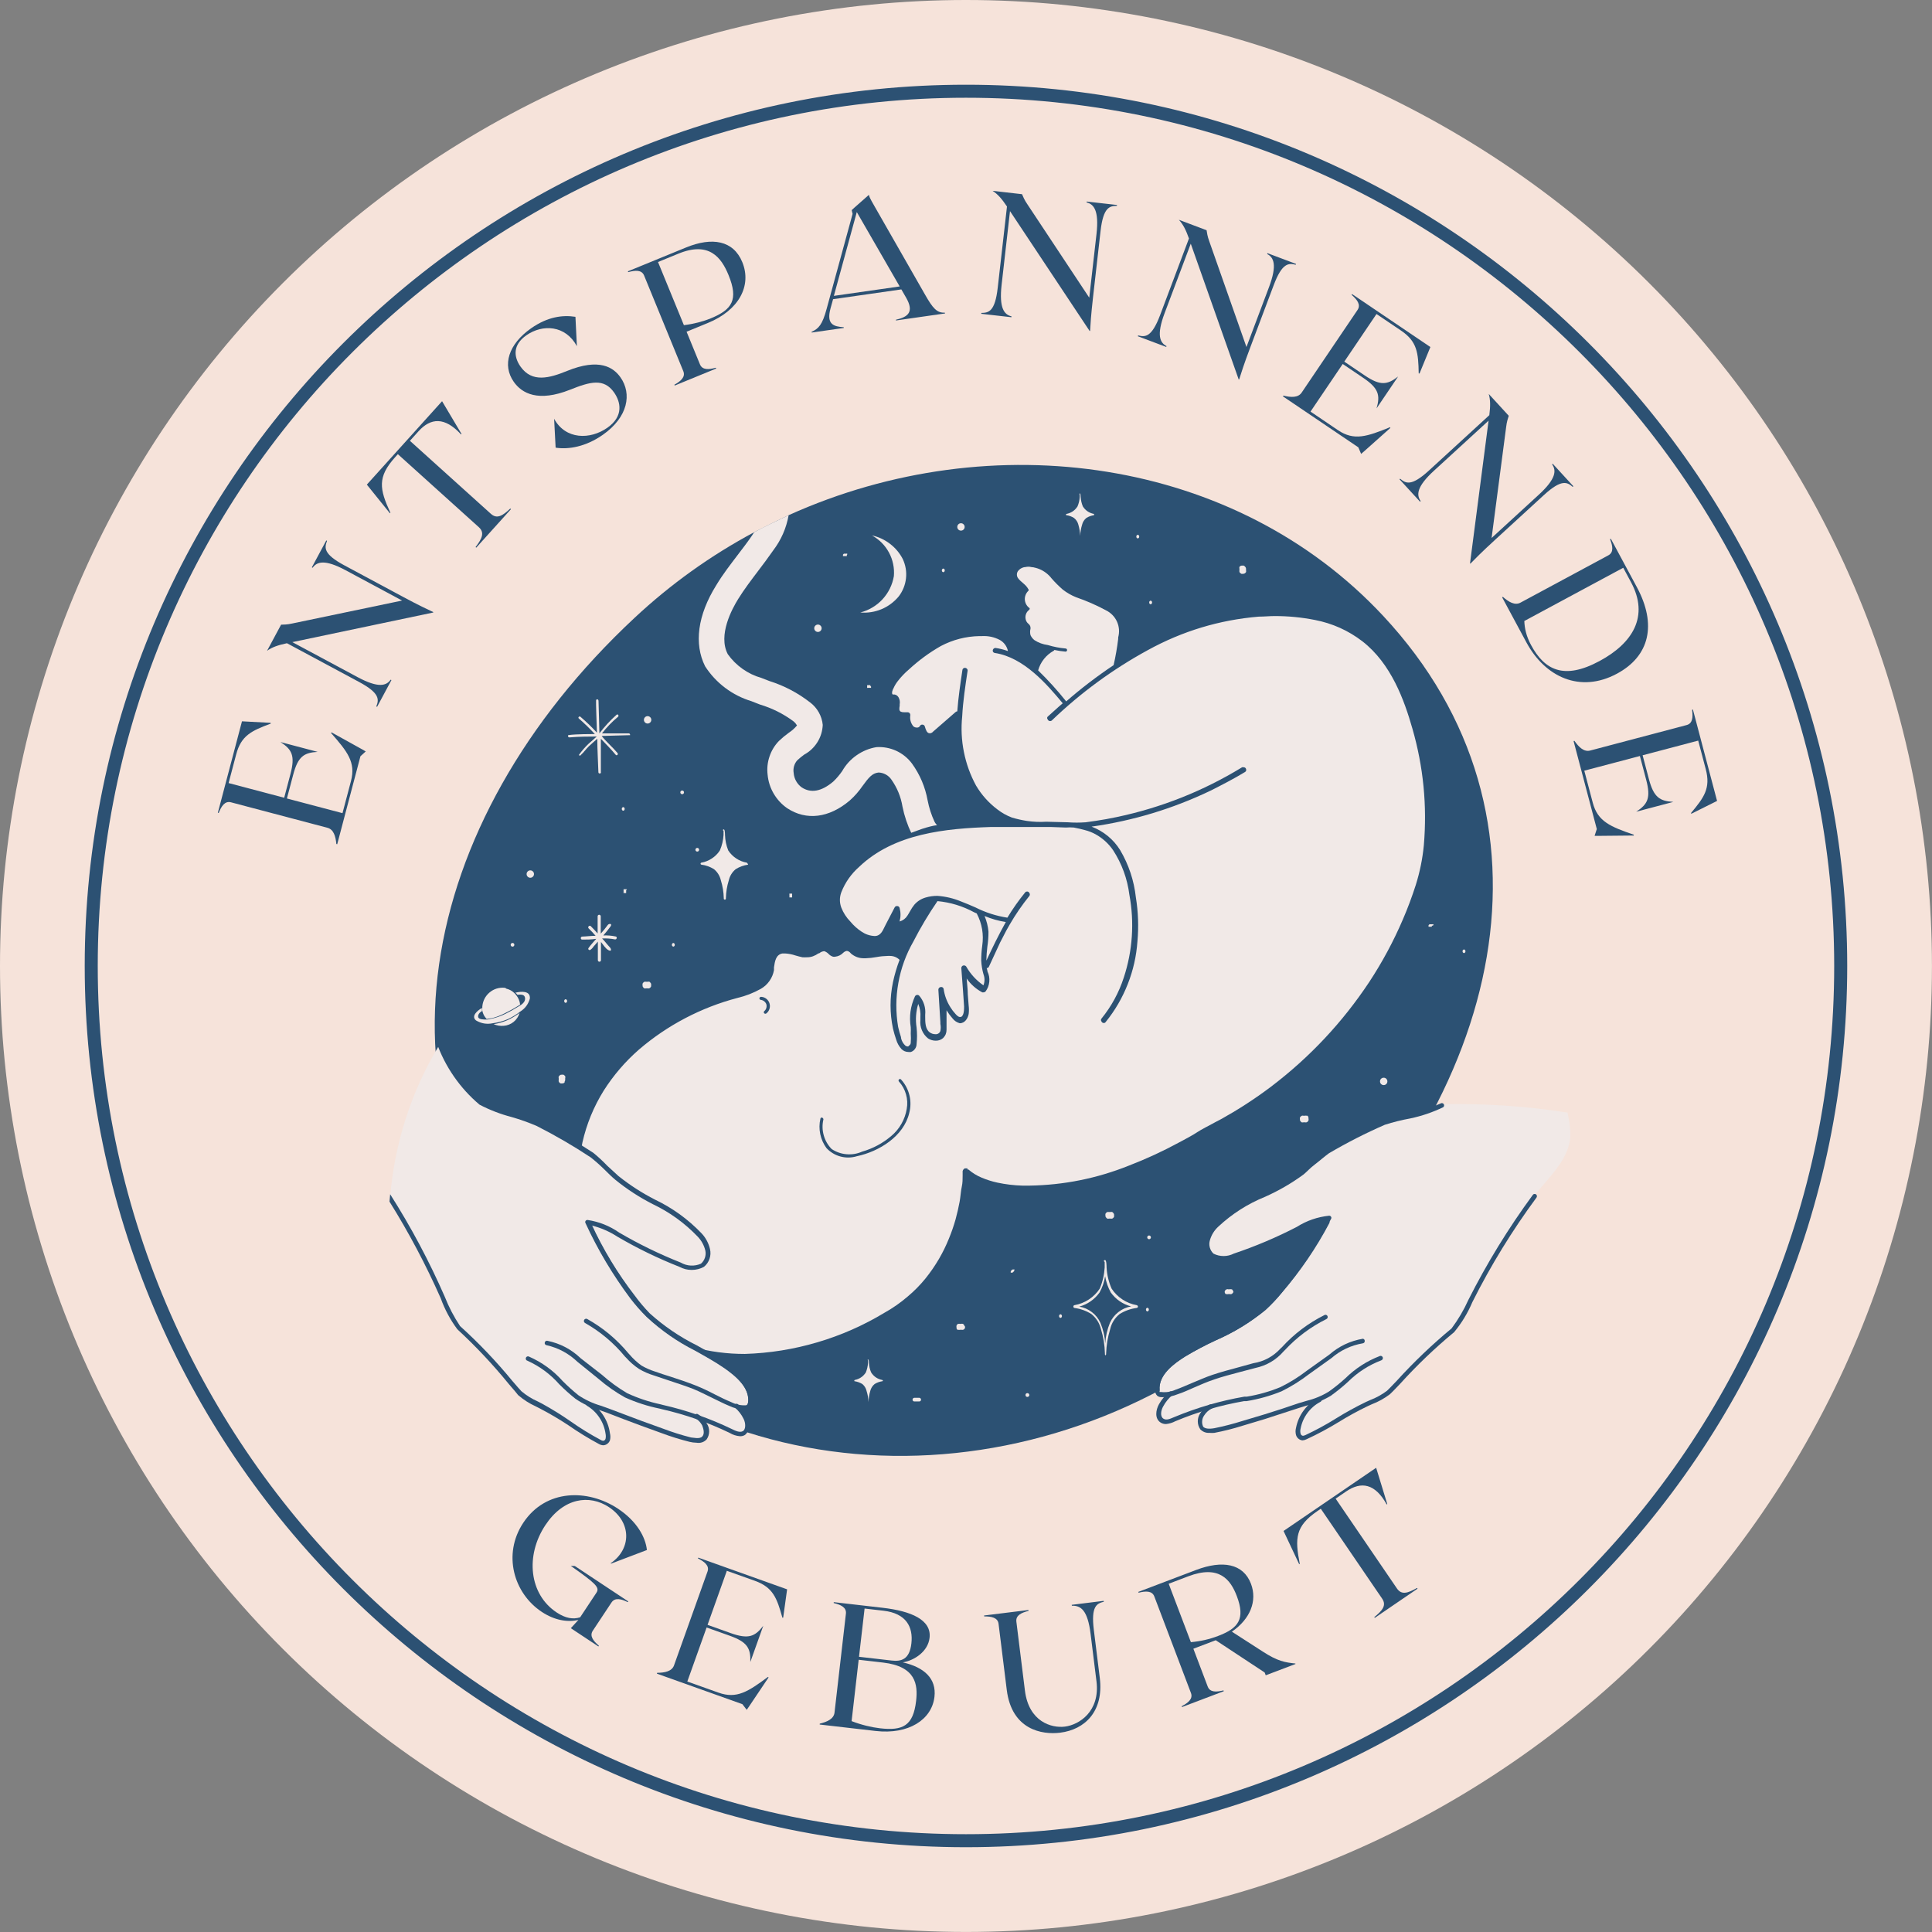 <?xml version="1.0" encoding="UTF-8"?>
<svg xmlns="http://www.w3.org/2000/svg" xmlns:xlink="http://www.w3.org/1999/xlink" width="500" zoomAndPan="magnify" viewBox="0 0 375 375" height="500" preserveAspectRatio="xMidYMid meet" version="1.0">
  <rect x="0" y="0" width="375" height="375" fill="#808080" stroke="none"/>
  <defs>
    <g></g>
    <clipPath id="829f55a1ca">
      <path d="M 16.445 16.445 L 358.754 16.445 L 358.754 358.754 L 16.445 358.754 Z M 16.445 16.445 " clip-rule="nonzero"></path>
    </clipPath>
    <clipPath id="0e8ae961d0">
      <path d="M 224 214 L 304.902 214 L 304.902 279 L 224 279 Z M 224 214 " clip-rule="nonzero"></path>
    </clipPath>
  </defs>
  <path fill="#f6e3da" d="M 374.992 187.496 C 374.992 190.562 374.914 193.629 374.766 196.695 C 374.613 199.762 374.391 202.82 374.09 205.875 C 373.789 208.926 373.41 211.973 372.961 215.008 C 372.512 218.043 371.988 221.066 371.387 224.074 C 370.789 227.082 370.117 230.078 369.371 233.055 C 368.625 236.031 367.809 238.984 366.918 241.922 C 366.027 244.859 365.066 247.773 364.031 250.66 C 362.996 253.551 361.895 256.41 360.719 259.246 C 359.543 262.082 358.301 264.887 356.988 267.66 C 355.676 270.434 354.297 273.176 352.852 275.879 C 351.406 278.586 349.895 281.254 348.316 283.887 C 346.738 286.52 345.098 289.109 343.391 291.664 C 341.688 294.215 339.922 296.723 338.094 299.188 C 336.266 301.652 334.379 304.07 332.43 306.441 C 330.484 308.812 328.48 311.137 326.422 313.41 C 324.359 315.684 322.246 317.906 320.074 320.074 C 317.906 322.246 315.684 324.359 313.41 326.422 C 311.137 328.48 308.812 330.484 306.441 332.43 C 304.07 334.379 301.652 336.266 299.188 338.094 C 296.723 339.922 294.215 341.688 291.664 343.391 C 289.109 345.098 286.52 346.738 283.887 348.316 C 281.254 349.895 278.586 351.406 275.879 352.852 C 273.176 354.297 270.434 355.676 267.66 356.988 C 264.887 358.301 262.082 359.543 259.246 360.719 C 256.41 361.895 253.551 362.996 250.66 364.031 C 247.773 365.066 244.859 366.027 241.922 366.918 C 238.984 367.809 236.031 368.625 233.055 369.371 C 230.078 370.117 227.082 370.789 224.074 371.387 C 221.066 371.988 218.043 372.512 215.008 372.961 C 211.973 373.41 208.926 373.789 205.875 374.09 C 202.82 374.391 199.762 374.613 196.695 374.766 C 193.629 374.914 190.562 374.992 187.496 374.992 C 184.426 374.992 181.359 374.914 178.297 374.766 C 175.23 374.613 172.172 374.391 169.117 374.09 C 166.062 373.789 163.02 373.41 159.984 372.961 C 156.949 372.512 153.926 371.988 150.918 371.387 C 147.906 370.789 144.914 370.117 141.938 369.371 C 138.961 368.625 136.004 367.809 133.07 366.918 C 130.133 366.027 127.219 365.066 124.332 364.031 C 121.441 362.996 118.578 361.895 115.742 360.719 C 112.91 359.543 110.105 358.301 107.332 356.988 C 104.559 355.676 101.816 354.297 99.109 352.852 C 96.406 351.406 93.734 349.895 91.105 348.316 C 88.473 346.738 85.879 345.098 83.328 343.391 C 80.777 341.688 78.27 339.922 75.805 338.094 C 73.34 336.266 70.922 334.379 68.551 332.43 C 66.176 330.484 63.855 328.48 61.582 326.422 C 59.309 324.359 57.086 322.246 54.918 320.074 C 52.746 317.906 50.633 315.684 48.57 313.41 C 46.512 311.137 44.508 308.812 42.559 306.441 C 40.613 304.07 38.727 301.652 36.898 299.188 C 35.07 296.723 33.305 294.215 31.598 291.664 C 29.895 289.109 28.254 286.52 26.676 283.887 C 25.098 281.254 23.586 278.586 22.141 275.879 C 20.691 273.176 19.312 270.434 18 267.66 C 16.691 264.887 15.445 262.082 14.273 259.246 C 13.098 256.41 11.992 253.551 10.961 250.66 C 9.926 247.773 8.965 244.859 8.074 241.922 C 7.184 238.984 6.363 236.031 5.617 233.055 C 4.875 230.078 4.203 227.082 3.602 224.074 C 3.004 221.066 2.48 218.043 2.031 215.008 C 1.578 211.973 1.203 208.926 0.902 205.875 C 0.602 202.82 0.375 199.762 0.227 196.695 C 0.074 193.629 0 190.562 0 187.496 C 0 184.426 0.074 181.359 0.227 178.297 C 0.375 175.23 0.602 172.172 0.902 169.117 C 1.203 166.062 1.578 163.02 2.031 159.984 C 2.48 156.949 3.004 153.926 3.602 150.918 C 4.203 147.906 4.875 144.914 5.617 141.938 C 6.363 138.961 7.184 136.004 8.074 133.07 C 8.965 130.133 9.926 127.219 10.961 124.332 C 11.992 121.441 13.098 118.578 14.273 115.742 C 15.445 112.91 16.691 110.105 18 107.332 C 19.312 104.559 20.691 101.816 22.141 99.109 C 23.586 96.406 25.098 93.734 26.676 91.105 C 28.254 88.473 29.895 85.879 31.598 83.328 C 33.305 80.777 35.07 78.27 36.898 75.805 C 38.727 73.34 40.613 70.922 42.559 68.551 C 44.508 66.176 46.512 63.855 48.57 61.582 C 50.633 59.309 52.746 57.086 54.918 54.918 C 57.086 52.746 59.309 50.633 61.582 48.57 C 63.855 46.512 66.176 44.508 68.551 42.559 C 70.922 40.613 73.34 38.727 75.805 36.898 C 78.27 35.07 80.777 33.305 83.328 31.598 C 85.879 29.895 88.473 28.254 91.105 26.676 C 93.734 25.098 96.406 23.586 99.109 22.141 C 101.816 20.691 104.559 19.312 107.332 18 C 110.105 16.691 112.91 15.445 115.742 14.273 C 118.578 13.098 121.441 11.992 124.332 10.961 C 127.219 9.926 130.133 8.965 133.07 8.074 C 136.004 7.184 138.961 6.363 141.938 5.617 C 144.914 4.875 147.906 4.203 150.918 3.602 C 153.926 3.004 156.949 2.48 159.984 2.031 C 163.02 1.578 166.062 1.203 169.117 0.902 C 172.172 0.602 175.23 0.375 178.297 0.227 C 181.359 0.074 184.426 0 187.496 0 C 190.562 0 193.629 0.074 196.695 0.227 C 199.762 0.375 202.82 0.602 205.875 0.902 C 208.926 1.203 211.973 1.578 215.008 2.031 C 218.043 2.48 221.066 3.004 224.074 3.602 C 227.082 4.203 230.078 4.875 233.055 5.617 C 236.031 6.363 238.984 7.184 241.922 8.074 C 244.859 8.965 247.773 9.926 250.66 10.961 C 253.551 11.992 256.41 13.098 259.246 14.273 C 262.082 15.445 264.887 16.691 267.66 18 C 270.434 19.312 273.176 20.691 275.879 22.141 C 278.586 23.586 281.254 25.098 283.887 26.676 C 286.52 28.254 289.109 29.895 291.664 31.598 C 294.215 33.305 296.723 35.07 299.188 36.898 C 301.652 38.727 304.07 40.613 306.441 42.559 C 308.812 44.508 311.137 46.512 313.41 48.57 C 315.684 50.633 317.906 52.746 320.074 54.918 C 322.246 57.086 324.359 59.309 326.422 61.582 C 328.48 63.855 330.484 66.176 332.43 68.551 C 334.379 70.922 336.266 73.34 338.094 75.805 C 339.922 78.27 341.688 80.777 343.391 83.328 C 345.098 85.879 346.738 88.473 348.316 91.105 C 349.895 93.734 351.406 96.406 352.852 99.109 C 354.297 101.816 355.676 104.559 356.988 107.332 C 358.301 110.105 359.543 112.91 360.719 115.742 C 361.895 118.578 362.996 121.441 364.031 124.332 C 365.066 127.219 366.027 130.133 366.918 133.07 C 367.809 136.004 368.625 138.961 369.371 141.938 C 370.117 144.914 370.789 147.906 371.387 150.918 C 371.988 153.926 372.512 156.949 372.961 159.984 C 373.41 163.02 373.789 166.062 374.09 169.117 C 374.391 172.172 374.613 175.23 374.766 178.297 C 374.914 181.359 374.992 184.426 374.992 187.496 Z M 374.992 187.496 " fill-opacity="1" fill-rule="nonzero"></path>
  <g fill="#2c5173" fill-opacity="1">
    <g transform="translate(65.321, 164.36)">
      <g>
        <path d="M -1.07 -22.09 C 2.09 -18.496 3.77 -16.422 2.801 -12.75 L 1.156 -6.527 L -9.633 -9.375 L -8.406 -14.012 C -7.48 -17.52 -6.324 -18.273 -3.668 -18.422 L -10.883 -20.328 C -8.641 -18.887 -8.012 -17.66 -8.938 -14.148 L -10.16 -9.516 L -20.949 -12.367 L -19.48 -17.926 C -18.512 -21.602 -16.5 -22.52 -12.77 -23.906 L -12.801 -24.059 L -18.352 -24.355 L -23.035 -6.613 L -22.871 -6.57 C -22.348 -7.883 -21.676 -8.945 -20.484 -8.633 L -1.754 -3.684 C -0.562 -3.371 -0.172 -2.027 -0.035 -0.539 L 0.133 -0.496 L 4.641 -17.574 L 5.668 -18.508 L 4.992 -18.898 L -0.969 -22.207 Z M -1.07 -22.09 "></path>
      </g>
    </g>
  </g>
  <g fill="#2c5173" fill-opacity="1">
    <g transform="translate(72.789, 137.948)">
      <g>
        <path d="M -12.258 -27.828 L -12.109 -27.75 C -11.293 -28.902 -9.793 -29.457 -5.691 -27.258 L 5.258 -21.379 L -16.004 -16.941 C -17.066 -16.695 -17.758 -16.715 -18.23 -16.699 L -20.953 -11.633 C -19.949 -12.34 -18.852 -12.719 -17.094 -13.098 L -3.102 -5.586 C 1 -3.387 0.766 -2.152 0.254 -0.836 L 0.406 -0.754 L 3.188 -5.941 L 3.039 -6.023 C 2.223 -4.867 0.723 -4.312 -3.379 -6.516 L -16.047 -13.312 L 11.316 -19.062 L 11.289 -19.152 C 10.172 -19.676 8.555 -20.426 5.418 -22.109 L -5.953 -28.215 C -10.055 -30.414 -9.82 -31.648 -9.309 -32.965 L -9.457 -33.047 Z M -12.258 -27.828 "></path>
      </g>
    </g>
  </g>
  <g fill="#2c5173" fill-opacity="1">
    <g transform="translate(88.013, 111.205)">
      <g>
        <path d="M -2.207 -33.332 L -16.809 -17.141 L -12.328 -11.578 L -12.238 -11.68 C -14.363 -16.273 -14.801 -18.602 -11.316 -22.465 L -10.789 -23.051 L 4.922 -8.883 C 6.09 -7.828 5.57 -6.688 4.297 -5.02 L 4.426 -4.906 L 11.164 -12.379 L 11.035 -12.496 C 9.512 -11.059 8.43 -10.422 7.262 -11.477 L -8.449 -25.645 L -6.777 -27.5 C -4.414 -30.117 -1.688 -30.332 1.473 -26.883 L 1.562 -26.984 Z M -2.207 -33.332 "></path>
      </g>
    </g>
  </g>
  <g fill="#2c5173" fill-opacity="1">
    <g transform="translate(108.296, 89.92)">
      <g>
        <path d="M 1.773 -17.922 C -1.641 -16.531 -5.027 -15.578 -7.27 -18.773 C -8.605 -20.68 -8.789 -22.977 -6.129 -24.84 C -2.988 -27.043 1.469 -26.824 3.676 -22.727 L 3.398 -28.426 C 0.91 -28.816 -2.004 -28.441 -5.199 -26.203 C -9.602 -23.117 -10.855 -19.062 -8.574 -15.809 C -6.984 -13.539 -3.82 -11.828 2.363 -14.281 C 6.246 -15.836 8.91 -16.57 10.895 -13.742 C 12.172 -11.918 12.816 -9.152 9.59 -6.891 C 6.258 -4.555 1.488 -4.555 -0.742 -8.633 L -0.449 -3.027 C 2.086 -2.633 5.434 -3.223 8.711 -5.523 C 13.645 -8.98 14.367 -13.5 12.145 -16.668 C 10.77 -18.629 8.02 -20.465 1.773 -17.922 Z M 1.773 -17.922 "></path>
      </g>
    </g>
  </g>
  <g fill="#2c5173" fill-opacity="1">
    <g transform="translate(130.486, 75.028)">
      <g>
        <path d="M 2.664 -26.988 L -8.613 -22.367 L -8.547 -22.207 C -7.184 -22.582 -5.934 -22.688 -5.465 -21.547 L 2.141 -2.988 C 2.609 -1.848 1.645 -1.043 0.41 -0.352 L 0.477 -0.195 L 8.52 -3.492 L 8.457 -3.652 C 7.09 -3.277 5.84 -3.172 5.371 -4.312 L 2.777 -10.645 L 6.957 -12.359 C 12.91 -14.801 15.477 -19.551 13.594 -24.145 C 11.867 -28.355 7.762 -29.078 2.664 -26.988 Z M 7.484 -13.242 C 5.996 -12.629 4.195 -12.152 2.258 -11.914 L -2.766 -24.172 L 1.191 -25.793 C 7.148 -28.234 9.52 -25.062 10.922 -21.641 C 12.895 -16.828 11.602 -14.93 7.484 -13.242 Z M 7.484 -13.242 "></path>
      </g>
    </g>
  </g>
  <g fill="#2c5173" fill-opacity="1">
    <g transform="translate(156.869, 64.643)">
      <g>
        <path d="M 22.602 -7.594 L 12.863 -24.629 C 11.898 -26.289 11.828 -26.559 11.789 -26.828 L 8.934 -24.309 L 8.445 -23.859 L 8.617 -23.125 L 3.582 -4.695 C 2.746 -1.602 2.023 -0.844 0.66 -0.234 L 0.676 -0.098 L 6.914 -0.988 L 6.895 -1.125 C 4.938 -1.262 3.496 -1.676 4.332 -4.77 L 4.832 -6.57 L 18.082 -8.469 L 19.004 -6.871 C 20.617 -4.059 19.367 -3.121 17.023 -2.578 L 17.043 -2.441 L 26.566 -3.805 L 26.547 -3.941 C 24.992 -3.926 24.266 -4.652 22.602 -7.594 Z M 4.984 -7.215 L 9.434 -23.48 L 17.758 -9.043 Z M 4.984 -7.215 "></path>
      </g>
    </g>
  </g>
  <g fill="#2c5173" fill-opacity="1">
    <g transform="translate(189.614, 60.811)">
      <g>
        <path d="M 21.312 -21.691 L 21.293 -21.52 C 22.668 -21.191 23.738 -20.004 23.215 -15.379 L 21.809 -3.031 L 9.812 -21.141 C 9.191 -22.035 8.953 -22.684 8.762 -23.117 L 3.051 -23.77 C 4.074 -23.102 4.836 -22.223 5.84 -20.73 L 4.043 -4.949 C 3.516 -0.324 2.285 -0.086 0.871 -0.074 L 0.852 0.098 L 6.699 0.762 L 6.719 0.594 C 5.344 0.262 4.273 -0.926 4.801 -5.551 L 6.426 -19.836 L 21.898 3.457 L 21.973 3.395 C 22.043 2.164 22.145 0.383 22.547 -3.152 L 24.004 -15.977 C 24.531 -20.602 25.766 -20.84 27.176 -20.852 L 27.195 -21.023 Z M 21.312 -21.691 "></path>
      </g>
    </g>
  </g>
  <g fill="#2c5173" fill-opacity="1">
    <g transform="translate(220.049, 64.965)">
      <g>
        <path d="M 25.969 -15.824 L 25.906 -15.664 C 27.16 -15.012 27.906 -13.594 26.266 -9.238 L 21.887 2.391 L 14.68 -18.102 C 14.297 -19.121 14.227 -19.809 14.148 -20.277 L 8.766 -22.305 C 9.598 -21.406 10.121 -20.367 10.727 -18.676 L 5.129 -3.812 C 3.488 0.547 2.234 0.477 0.859 0.141 L 0.801 0.301 L 6.312 2.375 L 6.371 2.215 C 5.117 1.562 4.371 0.145 6.012 -4.211 L 11.078 -17.664 L 20.387 8.703 L 20.477 8.664 C 20.848 7.484 21.379 5.781 22.633 2.453 L 27.18 -9.625 C 28.82 -13.98 30.074 -13.914 31.449 -13.578 L 31.508 -13.738 Z M 25.969 -15.824 "></path>
      </g>
    </g>
  </g>
  <g fill="#2c5173" fill-opacity="1">
    <g transform="translate(248.59, 76.644)">
      <g>
        <path d="M 21.207 6.281 C 16.77 8.074 14.258 8.98 11.109 6.852 L 5.781 3.246 L 12.031 -5.996 L 16 -3.312 C 19.008 -1.281 19.34 0.059 18.602 2.617 L 22.781 -3.562 C 20.68 -1.926 19.312 -1.734 16.309 -3.766 L 12.336 -6.453 L 18.586 -15.695 L 23.352 -12.477 C 26.5 -10.348 26.703 -8.145 26.781 -4.164 L 26.934 -4.145 L 29.047 -9.285 L 13.848 -19.562 L 13.75 -19.422 C 14.816 -18.492 15.598 -17.512 14.91 -16.488 L 4.059 -0.438 C 3.367 0.582 1.973 0.508 0.52 0.145 L 0.426 0.289 L 15.059 10.18 L 15.602 11.457 L 16.191 10.949 L 21.281 6.414 Z M 21.207 6.281 "></path>
      </g>
    </g>
  </g>
  <g fill="#2c5173" fill-opacity="1">
    <g transform="translate(271.069, 92.403)">
      <g>
        <path d="M 30.316 -2.387 L 30.191 -2.273 C 31.012 -1.121 31.039 0.477 27.605 3.625 L 18.449 12.02 L 21.273 -9.516 C 21.395 -10.602 21.641 -11.246 21.781 -11.699 L 17.895 -15.938 C 18.23 -14.762 18.23 -13.598 18.008 -11.816 L 6.297 -1.082 C 2.867 2.062 1.777 1.434 0.703 0.516 L 0.578 0.629 L 4.559 4.973 L 4.684 4.855 C 3.859 3.707 3.832 2.105 7.266 -1.039 L 17.863 -10.754 L 14.258 16.973 L 14.355 16.977 C 15.219 16.094 16.461 14.816 19.086 12.41 L 28.598 3.691 C 32.031 0.547 33.117 1.172 34.191 2.094 L 34.316 1.977 Z M 30.316 -2.387 "></path>
      </g>
    </g>
  </g>
  <g fill="#2c5173" fill-opacity="1">
    <g transform="translate(291.321, 115.483)">
      <g>
        <path d="M 26.387 -1.531 L 21.344 -10.906 L 21.191 -10.824 C 21.707 -9.508 21.941 -8.273 20.855 -7.691 L 3.797 1.492 C 2.711 2.078 1.512 1.363 0.395 0.371 L 0.242 0.453 L 4.965 9.223 C 8.566 15.914 15.387 19.125 22.531 15.277 C 28.859 11.871 30.316 5.762 26.387 -1.531 Z M 5.852 9.719 C 4.91 7.969 4.605 6.461 4.547 5.055 L 23.75 -5.281 L 25.258 -2.477 C 28.828 4.152 25.57 9.367 19.148 12.824 C 12.188 16.57 8.449 14.539 5.852 9.719 Z M 5.852 9.719 "></path>
      </g>
    </g>
  </g>
  <g fill="#2c5173" fill-opacity="1">
    <g transform="translate(305.297, 143.343)">
      <g>
        <path d="M 11.84 18.684 C 7.316 17.113 4.828 16.145 3.859 12.469 L 2.215 6.246 L 13.004 3.398 L 14.23 8.031 C 15.156 11.539 14.523 12.77 12.285 14.211 L 19.5 12.305 C 16.84 12.156 15.688 11.398 14.758 7.891 L 13.535 3.258 L 24.324 0.41 L 25.793 5.969 C 26.762 9.645 25.469 11.438 22.91 14.484 L 23.008 14.598 L 27.984 12.117 L 23.297 -5.621 L 23.133 -5.578 C 23.324 -4.18 23.27 -2.922 22.074 -2.609 L 3.344 2.34 C 2.152 2.652 1.152 1.68 0.297 0.453 L 0.133 0.496 L 4.641 17.574 L 4.211 18.891 L 4.992 18.898 L 11.809 18.832 Z M 11.84 18.684 "></path>
      </g>
    </g>
  </g>
  <g clip-path="url(#829f55a1ca)">
    <path fill="#2c5173" d="M 187.496 358.543 C 93.207 358.543 16.445 281.781 16.445 187.496 C 16.445 93.207 93.207 16.445 187.496 16.445 C 281.781 16.445 358.543 93.207 358.543 187.496 C 358.543 281.781 281.781 358.543 187.496 358.543 Z M 187.496 18.973 C 94.555 18.973 18.973 94.555 18.973 187.496 C 18.973 280.434 94.555 356.016 187.496 356.016 C 280.434 356.016 356.016 280.434 356.016 187.496 C 356.016 94.555 280.434 18.973 187.496 18.973 Z M 187.496 18.973 " fill-opacity="1" fill-rule="nonzero"></path>
  </g>
  <path fill="#2c5173" d="M 268.465 119.535 C 239.879 88.883 192.664 82.156 153.117 99.977 C 150.945 100.996 148.645 102.148 146.43 103.277 C 137.922 107.828 130.145 113.398 123.098 119.988 C 80.531 159.715 70.195 214.781 106.578 253.746 C 142.957 292.711 206.949 292.125 249.492 252.422 C 292.039 212.719 304.848 158.52 268.465 119.535 Z M 268.465 119.535 " fill-opacity="1" fill-rule="nonzero"></path>
  <g clip-path="url(#0e8ae961d0)">
    <path fill="#f1e9e7" d="M 304.262 215.953 C 296.219 214.699 288.129 214.156 279.992 214.328 L 279.863 214.457 C 278.344 215.543 270.68 216.996 268.617 217.973 C 266.555 218.949 259.285 222.316 257.766 223.531 C 256.246 224.746 254.488 226.418 252.773 227.871 C 247.562 231.758 240.574 233.191 236.102 237.855 C 235.273 238.645 234.695 239.586 234.363 240.68 C 234.211 241.227 234.207 241.777 234.359 242.328 C 234.512 242.879 234.797 243.348 235.211 243.738 C 235.891 244.09 236.617 244.266 237.383 244.266 C 238.148 244.266 238.871 244.09 239.551 243.738 C 243.773 242.305 247.871 240.566 251.84 238.531 C 253.695 237.336 255.723 236.613 257.918 236.359 C 255.262 241.367 252.113 246.039 248.473 250.383 C 247.496 251.562 246.449 252.68 245.328 253.723 C 240.855 257.719 234.906 259.562 229.785 262.688 C 227.418 264.164 224.359 266.465 224.617 269.637 C 224.617 269.883 224.695 270.098 224.855 270.285 C 224.992 270.391 225.145 270.449 225.312 270.461 C 225.879 270.574 226.441 270.574 227.008 270.461 C 226.34 271.102 225.773 271.828 225.312 272.633 C 224.793 273.586 224.555 274.977 225.441 275.582 C 226.332 276.191 227.223 275.715 228.07 275.344 C 230.254 274.363 232.504 273.566 234.82 272.957 C 234.289 273.375 233.816 273.852 233.41 274.391 C 233.129 274.777 232.977 275.207 232.953 275.684 C 232.93 276.16 233.039 276.605 233.277 277.016 C 233.648 277.289 234.059 277.461 234.508 277.535 C 234.961 277.605 235.406 277.57 235.84 277.43 C 237.691 277.074 239.516 276.613 241.312 276.039 L 245.652 274.758 L 252.293 272.586 C 253.336 272.242 254.465 271.957 255.527 271.59 C 254.629 272.258 253.871 273.059 253.258 273.996 C 252.641 274.934 252.203 275.945 251.945 277.039 C 251.848 277.43 251.848 277.82 251.945 278.211 C 252.004 278.402 252.109 278.566 252.262 278.695 C 252.414 278.828 252.594 278.902 252.793 278.926 C 253.035 278.934 253.258 278.875 253.465 278.754 C 257.527 276.949 261.152 274.195 265.211 272.242 C 266.707 271.699 268.113 270.977 269.422 270.07 C 270.23 269.383 270.953 268.617 271.59 267.77 C 273.297 265.559 275.258 263.605 277.473 261.906 C 279.078 260.863 280.527 259.633 281.816 258.219 C 283.129 256.461 284.301 254.617 285.332 252.684 C 288.047 247.992 290.258 243 293.145 238.398 C 294.949 235.582 296.961 232.918 299.18 230.41 C 301.676 227.504 304.543 224.422 304.801 220.621 C 304.832 219.25 304.688 217.898 304.367 216.562 Z M 304.262 215.953 " fill-opacity="1" fill-rule="nonzero"></path>
  </g>
  <path fill="#2c5173" d="M 226.027 271.176 C 225.77 271.199 225.508 271.199 225.246 271.176 C 225.004 271.145 224.789 271.051 224.598 270.895 C 224.344 270.633 224.215 270.324 224.207 269.961 C 223.922 266.508 227.137 264.102 229.59 262.602 C 231.5 261.43 233.562 260.434 235.559 259.453 C 238.984 257.965 242.148 256.043 245.043 253.68 C 246.16 252.656 247.195 251.559 248.148 250.383 C 251.684 246.266 254.715 241.809 257.242 237.012 C 257.297 236.902 257.383 236.828 257.496 236.793 C 257.609 236.754 257.723 236.762 257.828 236.816 C 257.938 236.867 258.012 236.953 258.047 237.066 C 258.086 237.184 258.078 237.293 258.023 237.402 C 255.469 242.242 252.398 246.738 248.82 250.883 C 247.84 252.086 246.773 253.215 245.629 254.266 C 242.68 256.684 239.449 258.652 235.949 260.172 C 233.926 261.109 231.957 262.152 230.043 263.297 C 227.875 264.664 224.836 266.836 225.074 269.809 C 225.074 270.047 225.074 270.133 225.074 270.18 C 225.152 270.199 225.234 270.199 225.312 270.18 C 226.309 270.305 227.266 270.16 228.18 269.742 C 229.309 269.352 230.348 268.855 231.52 268.375 C 232.691 267.898 234.039 267.293 235.34 266.855 C 236.969 266.312 238.641 265.859 240.27 265.426 L 243.266 264.598 C 245.359 264.254 247.125 263.301 248.562 261.734 L 248.801 261.516 C 251.184 258.898 253.965 256.801 257.133 255.223 C 257.242 255.188 257.352 255.191 257.453 255.238 C 257.559 255.289 257.633 255.363 257.676 255.469 C 257.719 255.578 257.719 255.684 257.676 255.789 C 257.637 255.898 257.562 255.977 257.461 256.027 C 254.402 257.547 251.711 259.559 249.387 262.059 L 249.168 262.277 C 247.688 263.977 245.84 265.062 243.633 265.531 L 240.574 266.336 C 238.945 266.77 237.273 267.203 235.688 267.746 C 234.105 268.289 233.148 268.723 231.934 269.246 C 230.719 269.766 229.762 270.242 228.547 270.633 C 227.738 270.961 226.898 271.141 226.027 271.176 Z M 226.027 271.176 " fill-opacity="1" fill-rule="nonzero"></path>
  <path fill="#2c5173" d="M 226.332 276.406 C 225.93 276.418 225.559 276.309 225.227 276.082 C 224.117 275.324 224.312 273.715 224.965 272.543 C 225.48 271.629 226.148 270.84 226.961 270.18 C 227.047 270.094 227.148 270.055 227.266 270.055 C 227.383 270.055 227.484 270.094 227.57 270.18 C 227.652 270.262 227.695 270.363 227.695 270.48 C 227.695 270.602 227.652 270.703 227.57 270.785 C 226.836 271.391 226.242 272.117 225.789 272.957 C 225.312 273.781 225.16 274.91 225.789 275.344 C 226.418 275.777 227.203 275.344 227.961 275.039 C 232.336 273.219 236.859 271.898 241.527 271.09 L 242.004 271.09 C 244.246 270.723 246.418 270.109 248.516 269.246 C 250.348 268.348 252.07 267.277 253.684 266.031 L 258.023 262.93 C 259.906 261.293 262.078 260.266 264.535 259.848 C 264.773 259.898 264.895 260.047 264.895 260.289 C 264.895 260.535 264.773 260.684 264.535 260.734 C 262.23 261.129 260.188 262.094 258.414 263.621 L 254.074 266.727 C 252.41 268.008 250.637 269.113 248.758 270.047 C 246.562 270.941 244.297 271.578 241.961 271.957 L 241.484 271.957 C 236.879 272.758 232.422 274.062 228.113 275.867 C 227.555 276.16 226.961 276.34 226.332 276.406 Z M 226.332 276.406 " fill-opacity="1" fill-rule="nonzero"></path>
  <path fill="#2c5173" d="M 234.797 278.121 C 234.086 278.164 233.48 277.934 232.977 277.43 C 232.656 276.957 232.492 276.438 232.492 275.867 C 232.492 275.297 232.656 274.773 232.977 274.301 C 233.414 273.586 234.008 273.035 234.754 272.652 C 234.859 272.586 234.973 272.57 235.09 272.598 C 235.211 272.629 235.301 272.699 235.363 272.805 C 235.414 272.906 235.426 273.016 235.398 273.125 C 235.371 273.238 235.309 273.328 235.211 273.391 C 234.586 273.711 234.086 274.164 233.715 274.758 C 233.492 275.078 233.367 275.434 233.336 275.82 C 233.305 276.207 233.371 276.578 233.539 276.93 C 233.887 277.297 234.602 277.406 235.711 277.211 C 237.535 276.84 239.336 276.379 241.113 275.82 C 242.527 275.387 243.957 274.977 245.457 274.52 C 247.629 273.848 249.797 273.152 252.098 272.348 L 253.574 271.914 C 255.113 271.535 256.562 270.938 257.918 270.113 C 259.039 269.316 260.109 268.457 261.129 267.531 C 263.07 265.617 265.312 264.168 267.859 263.188 C 267.977 263.152 268.086 263.168 268.191 263.227 C 268.301 263.285 268.367 263.375 268.402 263.492 C 268.43 263.605 268.418 263.715 268.363 263.816 C 268.309 263.922 268.227 263.996 268.117 264.035 C 265.648 264.977 263.48 266.383 261.605 268.246 C 260.559 269.199 259.461 270.09 258.309 270.918 C 256.844 271.797 255.281 272.434 253.617 272.828 L 252.188 273.262 L 245.523 275.43 L 241.18 276.734 C 239.375 277.305 237.547 277.766 235.688 278.121 C 235.391 278.145 235.094 278.145 234.797 278.121 Z M 234.797 278.121 " fill-opacity="1" fill-rule="nonzero"></path>
  <path fill="#2c5173" d="M 252.793 279.578 C 252.5 279.543 252.242 279.43 252.02 279.242 C 251.793 279.051 251.641 278.816 251.555 278.535 C 251.434 278.07 251.434 277.609 251.555 277.145 C 251.801 275.895 252.305 274.758 253.066 273.734 C 253.828 272.711 254.77 271.902 255.898 271.309 C 256.004 271.25 256.117 271.238 256.234 271.277 C 256.352 271.312 256.438 271.383 256.496 271.492 C 256.551 271.598 256.562 271.711 256.527 271.828 C 256.488 271.945 256.418 272.031 256.309 272.09 C 255.301 272.613 254.457 273.336 253.777 274.25 C 253.102 275.164 252.656 276.18 252.445 277.297 C 252.359 277.625 252.359 277.949 252.445 278.273 C 252.512 278.504 252.664 278.645 252.902 278.688 C 253.059 278.664 253.211 278.621 253.359 278.559 C 255.422 277.594 257.418 276.508 259.348 275.301 C 261.211 274.145 263.129 273.09 265.102 272.133 L 265.926 271.762 C 267.113 271.312 268.211 270.703 269.227 269.938 C 269.422 269.766 270.16 269.008 271.094 268.027 C 274.402 264.383 277.957 260.988 281.75 257.848 C 283.039 256.121 284.125 254.277 285.008 252.312 C 288.617 245.168 292.793 238.363 297.531 231.91 C 297.605 231.812 297.703 231.758 297.824 231.746 C 297.945 231.73 298.051 231.762 298.148 231.836 C 298.242 231.91 298.301 232.008 298.312 232.129 C 298.328 232.246 298.301 232.355 298.227 232.453 C 293.504 238.855 289.359 245.613 285.789 252.727 C 284.895 254.848 283.715 256.793 282.25 258.566 C 278.496 261.668 274.988 265.027 271.723 268.637 C 270.613 269.809 270.008 270.418 269.789 270.613 C 268.711 271.434 267.539 272.086 266.273 272.566 L 265.469 272.934 C 263.523 273.867 261.637 274.902 259.805 276.039 C 257.801 277.266 255.73 278.375 253.598 279.359 C 253.344 279.488 253.078 279.562 252.793 279.578 Z M 252.793 279.578 " fill-opacity="1" fill-rule="nonzero"></path>
  <path fill="#2c5173" d="M 224.641 270.285 C 224.527 270.281 224.43 270.238 224.344 270.16 C 224.262 270.082 224.215 269.988 224.207 269.875 C 223.922 266.445 227.137 264.035 229.59 262.539 C 231.5 261.363 233.562 260.367 235.559 259.391 C 238.984 257.902 242.148 255.977 245.043 253.617 C 246.16 252.594 247.195 251.492 248.148 250.316 C 251.602 246.207 254.613 241.793 257.18 237.074 C 255.359 237.43 253.648 238.082 252.055 239.027 C 248.07 241.117 243.957 242.898 239.703 244.367 C 238.945 244.742 238.145 244.918 237.297 244.891 C 236.453 244.863 235.664 244.637 234.93 244.219 C 234.445 243.75 234.125 243.191 233.969 242.543 C 233.812 241.891 233.844 241.246 234.059 240.613 C 234.402 239.441 235.02 238.434 235.906 237.598 C 238.656 235.035 241.766 233.039 245.238 231.605 C 247.824 230.469 250.266 229.07 252.555 227.414 C 253.312 226.828 254.051 226.18 254.727 225.527 C 255.621 224.695 256.562 223.914 257.547 223.184 C 261.066 221.125 264.684 219.258 268.402 217.582 C 270.074 216.988 271.781 216.512 273.523 216.148 C 275.621 215.719 277.645 215.066 279.602 214.195 C 279.699 214.125 279.809 214.098 279.93 214.117 C 280.051 214.137 280.148 214.195 280.219 214.297 C 280.289 214.395 280.316 214.504 280.297 214.625 C 280.277 214.746 280.219 214.84 280.121 214.914 C 278.09 215.891 275.969 216.613 273.762 217.082 C 272.078 217.387 270.422 217.797 268.793 218.32 C 265.062 219.949 261.445 221.793 257.938 223.855 C 256.984 224.551 256.094 225.355 255.203 226.027 C 254.312 226.699 253.75 227.352 253.031 227.957 C 250.691 229.672 248.195 231.121 245.543 232.301 C 242.164 233.672 239.137 235.605 236.469 238.094 C 235.684 238.82 235.141 239.695 234.844 240.723 C 234.703 241.188 234.695 241.652 234.82 242.125 C 234.945 242.594 235.184 242.992 235.535 243.328 C 236.152 243.641 236.809 243.797 237.5 243.797 C 238.191 243.797 238.848 243.641 239.465 243.328 C 243.68 241.91 247.762 240.184 251.707 238.141 C 253.629 236.926 255.723 236.203 257.98 235.969 C 258.141 235.965 258.262 236.031 258.352 236.164 C 258.445 236.309 258.445 236.453 258.352 236.598 C 255.695 241.707 252.52 246.469 248.82 250.883 C 247.84 252.086 246.773 253.215 245.629 254.266 C 242.68 256.684 239.449 258.652 235.949 260.172 C 233.926 261.109 231.957 262.152 230.043 263.297 C 227.875 264.664 224.836 266.836 225.074 269.809 C 225.086 269.93 225.055 270.035 224.977 270.129 C 224.902 270.223 224.805 270.273 224.684 270.285 Z M 224.641 270.285 " fill-opacity="1" fill-rule="nonzero"></path>
  <path fill="#f1e9e7" d="M 192.273 166.594 C 190.809 167.039 189.312 167.254 187.781 167.246 C 183.441 167.246 178.883 165.508 176.93 161.797 C 176.125 160.125 175.539 158.383 175.172 156.566 C 174.855 154.641 174.129 152.883 173 151.289 C 172.715 150.883 172.355 150.562 171.922 150.324 C 171.484 150.09 171.02 149.961 170.523 149.945 C 169.289 150.074 168.613 150.922 167.422 152.551 C 166.711 153.59 165.887 154.531 164.945 155.371 C 160.93 158.781 156.504 159.324 152.789 156.871 C 151.707 156.117 150.836 155.172 150.168 154.035 C 149.504 152.895 149.113 151.672 148.992 150.359 C 148.852 149.164 148.973 148 149.352 146.859 C 149.73 145.719 150.336 144.715 151.164 143.844 C 151.777 143.258 152.43 142.715 153.117 142.219 C 153.715 141.828 154.242 141.355 154.699 140.805 C 154.516 140.5 154.285 140.23 154.008 140.004 C 152.027 138.535 149.855 137.453 147.496 136.746 L 145.844 136.098 C 143.992 135.535 142.297 134.672 140.75 133.508 C 139.207 132.344 137.906 130.949 136.859 129.324 C 134.688 124.98 135.383 119.426 139.027 113.586 C 140.332 111.414 141.785 109.57 143.195 107.703 C 144.129 106.488 145.086 105.23 145.953 103.969 L 146.387 103.297 C 148.559 102.125 150.73 101.125 153.074 99.996 C 152.625 102.52 151.625 104.797 150.078 106.836 C 149.145 108.18 148.168 109.484 147.211 110.742 C 145.801 112.609 144.457 114.367 143.285 116.258 C 142.109 118.145 139.312 123.266 141.266 126.98 C 142.059 128.094 143.012 129.043 144.129 129.832 C 145.246 130.621 146.461 131.207 147.777 131.582 L 149.34 132.188 C 152.23 133.102 154.871 134.492 157.262 136.355 C 157.953 136.879 158.508 137.52 158.93 138.273 C 159.352 139.027 159.609 139.836 159.695 140.699 C 159.668 141.293 159.57 141.879 159.395 142.449 C 159.219 143.016 158.973 143.555 158.656 144.062 C 158.34 144.566 157.965 145.023 157.531 145.434 C 157.094 145.844 156.613 146.188 156.09 146.473 C 155.621 146.816 155.172 147.184 154.746 147.578 C 154.449 147.914 154.242 148.297 154.121 148.727 C 154 149.156 153.977 149.59 154.051 150.031 C 154.094 150.59 154.25 151.113 154.523 151.605 C 154.797 152.094 155.16 152.504 155.613 152.832 C 157.395 154.004 159.453 153.637 161.734 151.703 C 162.383 151.082 162.961 150.402 163.469 149.664 C 164.172 148.43 165.105 147.406 166.27 146.594 C 167.434 145.781 168.715 145.254 170.113 145.02 C 170.777 144.977 171.434 145.016 172.086 145.137 C 172.738 145.258 173.367 145.457 173.969 145.734 C 174.57 146.016 175.133 146.363 175.648 146.781 C 176.164 147.199 176.617 147.676 177.016 148.207 C 178.57 150.367 179.582 152.754 180.055 155.371 C 180.332 156.793 180.773 158.16 181.379 159.473 C 182.855 162.254 187.891 162.707 190.82 161.82 Z M 192.273 166.594 " fill-opacity="1" fill-rule="nonzero"></path>
  <path fill="#2c5173" d="M 173.953 162.707 L 178.297 161.125 C 179.273 160.758 180.27 160.469 181.293 160.254 C 182.477 160.059 183.672 159.992 184.875 160.059 L 187.043 164.66 L 175.668 167.809 Z M 173.953 162.707 " fill-opacity="1" fill-rule="nonzero"></path>
  <path fill="#f1e9e7" d="M 204.496 126.328 C 204.574 126.293 204.625 126.234 204.648 126.156 C 205.363 126.309 206.09 126.418 206.82 126.48 C 206.902 126.48 206.973 126.449 207.035 126.391 C 207.094 126.332 207.121 126.262 207.121 126.176 C 207.121 126.094 207.094 126.02 207.035 125.961 C 206.973 125.902 206.902 125.871 206.82 125.871 C 205.645 125.766 204.496 125.543 203.367 125.199 C 202.445 125.078 201.59 124.766 200.805 124.266 C 200.465 124.004 200.207 123.68 200.023 123.289 C 199.914 122.871 199.914 122.449 200.023 122.031 C 200.062 121.637 199.922 121.32 199.613 121.074 C 199.34 120.852 199.168 120.57 199.09 120.23 C 199.004 119.891 199.02 119.555 199.133 119.223 C 199.246 118.891 199.445 118.621 199.719 118.406 C 199.871 118.297 199.961 118.059 199.719 117.949 C 199.477 117.754 199.289 117.516 199.148 117.238 C 199.008 116.957 198.934 116.664 198.918 116.352 C 198.906 116.039 198.961 115.738 199.078 115.449 C 199.195 115.16 199.363 114.91 199.59 114.695 C 199.695 114.578 199.695 114.461 199.59 114.348 C 199.113 113.414 198.094 112.957 197.57 112.176 C 197.441 111.977 197.379 111.762 197.379 111.523 C 197.379 111.289 197.441 111.07 197.57 110.871 C 197.883 110.453 198.297 110.195 198.809 110.09 C 199.309 110.023 199.805 110.02 200.305 110.082 C 200.805 110.145 201.285 110.27 201.75 110.461 C 202.215 110.652 202.648 110.902 203.047 111.207 C 203.445 111.512 203.801 111.863 204.105 112.262 C 204.777 113.035 205.504 113.758 206.277 114.434 C 207.074 115.055 207.941 115.555 208.879 115.93 C 210.883 116.617 212.816 117.465 214.676 118.469 C 215.148 118.699 215.566 119.004 215.934 119.379 C 216.297 119.754 216.59 120.18 216.805 120.66 C 217.02 121.137 217.148 121.637 217.191 122.16 C 217.23 122.684 217.18 123.195 217.043 123.703 L 217.043 123.809 C 217.02 123.867 217.02 123.926 217.043 123.984 C 216.832 125.707 216.539 127.414 216.152 129.105 C 212.934 131.254 209.867 133.598 206.949 136.141 C 205.258 134.02 203.441 132.016 201.5 130.125 C 201.727 129.32 202.098 128.586 202.617 127.926 C 203.137 127.27 203.762 126.734 204.496 126.328 Z M 204.496 126.328 " fill-opacity="1" fill-rule="nonzero"></path>
  <path fill="#f1e9e7" d="M 144.586 262.797 C 141.168 262.805 137.812 262.363 134.516 261.473 C 129.676 260.203 125.387 257.91 121.641 254.594 C 121.25 254.203 120.883 253.875 120.512 253.551 C 119.43 252.664 118.504 251.637 117.734 250.469 C 116.477 248.32 115.426 246.078 114.582 243.738 C 113.742 241.398 113.117 239 112.719 236.547 C 112.316 234.09 112.145 231.621 112.199 229.133 C 112.254 226.645 112.535 224.184 113.047 221.75 C 113.859 218.172 115.234 214.82 117.172 211.699 C 119.074 208.707 121.359 206.047 124.031 203.711 C 126.793 201.348 129.781 199.316 133.004 197.629 C 136.223 195.941 139.594 194.633 143.109 193.707 C 144.719 193.328 146.246 192.734 147.691 191.926 C 148.359 191.539 148.918 191.027 149.359 190.395 C 149.805 189.762 150.094 189.062 150.23 188.301 C 150.242 188.121 150.242 187.938 150.23 187.758 C 150.402 186.609 150.578 185.285 151.879 185.066 L 152.379 185.066 C 153.07 185.105 153.742 185.234 154.398 185.457 C 154.852 185.586 155.309 185.719 155.742 185.805 C 156.055 185.824 156.363 185.824 156.676 185.805 C 157.066 185.809 157.441 185.742 157.805 185.609 C 158.184 185.469 158.539 185.281 158.867 185.043 L 159 185.043 C 159.254 184.82 159.551 184.684 159.891 184.633 L 160.02 184.633 C 160.316 184.742 160.578 184.906 160.801 185.133 C 161.047 185.398 161.344 185.59 161.691 185.695 C 161.828 185.719 161.965 185.719 162.102 185.695 C 162.715 185.625 163.234 185.375 163.664 184.938 C 163.867 184.738 164.105 184.613 164.383 184.566 C 164.676 184.617 164.918 184.762 165.098 185 C 165.191 185.102 165.293 185.188 165.402 185.262 C 166.086 185.762 166.855 186.008 167.703 186 L 167.984 186 C 168.715 185.977 169.438 185.898 170.156 185.762 C 170.875 185.629 171.598 185.559 172.328 185.543 L 172.738 185.543 C 173.461 185.547 174.086 185.801 174.605 186.305 C 174.066 187.719 173.641 189.164 173.324 190.645 C 172.699 193.641 172.699 196.637 173.324 199.633 C 173.496 200.367 173.707 201.09 173.953 201.801 C 174.156 202.488 174.5 203.094 174.977 203.625 C 175.348 203.992 175.797 204.18 176.32 204.191 C 176.48 204.211 176.641 204.211 176.797 204.191 C 177.121 204.078 177.383 203.887 177.582 203.613 C 177.785 203.34 177.895 203.031 177.906 202.691 C 178.023 201.605 178.023 200.52 177.906 199.438 C 177.668 197.887 177.777 196.359 178.23 194.855 C 178.574 195.691 178.715 196.559 178.645 197.461 L 178.645 198.004 C 178.578 198.684 178.676 199.34 178.941 199.973 C 179.207 200.605 179.605 201.133 180.141 201.562 C 180.598 201.852 181.098 201.996 181.641 201.996 C 182.184 202.004 182.66 201.828 183.07 201.477 C 183.516 201.023 183.73 200.48 183.723 199.848 C 183.723 199.348 183.723 198.828 183.723 198.352 C 183.723 197.875 183.723 197.895 183.723 197.656 L 183.723 195.965 L 183.723 196.094 C 184.066 196.656 184.457 197.184 184.895 197.68 C 185.254 198.145 185.719 198.453 186.285 198.609 L 186.305 198.609 C 187.305 198.609 187.867 197.633 188.02 196.809 C 188.086 196.273 188.086 195.738 188.02 195.203 L 187.848 193.031 C 187.848 191.992 187.695 190.969 187.629 189.93 C 188.426 191.07 189.441 191.965 190.668 192.621 L 190.887 192.621 C 191.035 192.617 191.164 192.566 191.277 192.469 C 191.703 191.906 191.949 191.273 192.02 190.57 C 192.09 189.867 191.973 189.199 191.668 188.562 C 191.668 188.344 191.559 188.129 191.516 187.91 C 191.723 187.91 191.867 187.816 191.949 187.629 C 192.73 185.957 193.426 184.457 194.121 182.938 C 194.512 182.156 194.922 181.375 195.336 180.594 C 195.574 180.184 195.793 179.812 195.988 179.445 C 197.117 177.496 198.391 175.641 199.809 173.887 C 199.926 173.707 199.926 173.527 199.809 173.344 C 199.719 173.148 199.566 173.047 199.352 173.039 C 199.203 173.043 199.078 173.102 198.984 173.215 C 197.719 174.77 196.566 176.406 195.531 178.121 C 193.355 177.785 191.285 177.117 189.324 176.125 C 188.41 175.734 187.477 175.32 186.543 174.973 C 185.078 174.363 183.551 174.004 181.965 173.887 C 181.176 173.883 180.398 173.988 179.641 174.215 C 178.785 174.469 178.062 174.93 177.473 175.602 C 177.156 175.996 176.883 176.414 176.645 176.859 C 176.473 177.145 176.32 177.449 176.125 177.73 C 175.762 178.297 175.254 178.676 174.605 178.859 C 174.848 177.977 174.848 177.094 174.605 176.211 C 174.523 175.977 174.355 175.859 174.105 175.863 C 173.902 175.859 173.754 175.949 173.652 176.125 L 171.938 179.422 L 171.699 179.898 C 171.305 180.746 170.871 181.613 169.918 181.68 L 169.723 181.68 C 168.812 181.629 167.98 181.344 167.227 180.832 C 166.406 180.289 165.684 179.637 165.055 178.879 C 164.285 178.094 163.699 177.191 163.297 176.168 C 162.934 175.176 162.934 174.184 163.297 173.191 C 164.055 171.273 165.203 169.633 166.75 168.266 C 173.543 161.754 183.57 160.797 192.426 160.516 C 194.273 160.516 196.16 160.516 198.051 160.516 C 199.938 160.516 201.934 160.516 203.867 160.516 L 206.883 160.625 C 207.398 160.582 207.91 160.582 208.426 160.625 C 209.164 160.754 209.945 160.949 210.594 161.125 C 211.309 161.305 211.988 161.574 212.637 161.926 C 214.012 162.688 215.148 163.715 216.043 165.008 C 217.762 167.664 218.816 170.559 219.215 173.691 C 219.711 176.367 219.867 179.066 219.684 181.781 C 219.5 184.496 218.98 187.148 218.129 189.734 C 217.18 192.668 215.73 195.328 213.785 197.723 C 213.664 197.895 213.664 198.07 213.785 198.242 C 213.871 198.449 214.02 198.555 214.242 198.566 C 214.402 198.57 214.523 198.504 214.613 198.371 C 216.418 196.141 217.848 193.684 218.898 191.012 C 219.953 188.336 220.578 185.566 220.777 182.699 C 221.031 179.852 220.93 177.016 220.473 174.191 C 220.109 170.906 219.09 167.836 217.41 164.988 C 216.762 163.949 215.965 163.039 215.016 162.262 C 214.07 161.488 213.023 160.883 211.875 160.449 C 219.918 159.312 227.602 156.988 234.93 153.484 C 237.098 152.398 239.445 151.184 241.637 149.859 C 241.848 149.734 241.93 149.555 241.875 149.316 C 241.809 149.059 241.641 148.926 241.375 148.926 C 241.281 148.906 241.188 148.906 241.094 148.926 C 233.516 153.555 225.383 156.781 216.695 158.605 L 214.699 158.996 C 213.375 159.234 212.051 159.43 210.727 159.605 C 209.566 159.691 208.41 159.691 207.254 159.605 L 203.086 159.496 C 201.828 159.578 200.578 159.527 199.328 159.344 C 198.348 159.191 197.375 158.973 196.422 158.691 C 195.41 158.309 194.477 157.789 193.621 157.129 C 191.926 155.855 190.535 154.309 189.453 152.484 C 188.34 150.434 187.551 148.262 187.094 145.969 C 186.633 143.68 186.523 141.371 186.762 139.047 C 186.914 136.098 187.371 133.121 187.805 130.234 C 187.836 130.078 187.801 129.941 187.695 129.824 C 187.586 129.695 187.449 129.629 187.281 129.629 C 187.164 129.625 187.059 129.664 186.965 129.742 C 186.875 129.82 186.82 129.922 186.805 130.039 C 186.414 132.668 186.004 135.379 185.809 138.07 C 185.672 138.078 185.555 138.129 185.461 138.223 L 181.746 141.457 L 181.141 141.98 C 180.984 142.176 180.781 142.293 180.531 142.324 L 180.445 142.324 C 179.879 142.324 179.684 141.566 179.512 141.023 C 179.445 140.801 179.301 140.676 179.07 140.652 C 178.84 140.625 178.668 140.715 178.559 140.914 C 178.422 141.137 178.227 141.238 177.969 141.219 C 177.711 141.223 177.48 141.145 177.277 140.98 C 176.766 140.34 176.57 139.617 176.691 138.809 C 176.703 138.664 176.66 138.539 176.57 138.43 C 176.477 138.316 176.355 138.258 176.211 138.246 L 175.453 138.246 C 175.223 138.258 175.008 138.215 174.801 138.113 C 174.496 137.918 174.539 137.527 174.629 136.984 C 174.629 136.984 174.629 136.789 174.629 136.703 C 174.715 136.23 174.641 135.781 174.41 135.359 C 174.293 135.16 174.137 135.008 173.934 134.902 C 173.816 134.848 173.691 134.812 173.562 134.793 C 173.461 134.812 173.363 134.812 173.262 134.793 C 173 134.555 173.262 133.84 173.434 133.578 C 173.645 133.098 173.914 132.648 174.238 132.23 C 174.879 131.395 175.602 130.637 176.406 129.953 C 178.305 128.195 180.371 126.676 182.617 125.395 C 184.961 124.164 187.457 123.52 190.105 123.465 L 190.648 123.465 C 191.844 123.406 192.973 123.652 194.035 124.199 C 194.449 124.426 194.797 124.727 195.078 125.109 C 195.359 125.488 195.547 125.91 195.641 126.371 C 194.855 126.09 194.055 125.887 193.23 125.766 C 193.09 125.762 192.965 125.812 192.859 125.906 C 192.758 126.004 192.699 126.121 192.688 126.262 C 192.68 126.387 192.719 126.492 192.797 126.586 C 192.879 126.676 192.977 126.73 193.102 126.742 C 198.766 127.609 203.281 132.906 206.277 136.508 L 205.516 137.16 L 203.344 139.113 C 203.219 139.281 203.219 139.445 203.344 139.613 C 203.434 139.84 203.602 139.957 203.844 139.961 C 203.984 139.961 204.098 139.91 204.191 139.809 C 209.785 134.449 215.977 129.91 222.773 126.199 C 229.496 122.5 236.68 120.328 244.328 119.688 C 245.348 119.688 246.391 119.578 247.387 119.578 C 250.027 119.57 252.637 119.824 255.223 120.336 C 258.625 120.996 261.699 122.375 264.449 124.484 C 270.027 128.824 272.566 135.879 274.152 141.438 C 276.281 148.84 277.02 156.379 276.367 164.055 C 276.117 166.68 275.594 169.246 274.805 171.762 C 274.066 174.062 273.219 176.34 272.285 178.488 C 270.473 182.719 268.301 186.754 265.773 190.602 C 260.574 198.441 254.227 205.207 246.738 210.898 C 245.109 212.133 243.418 213.309 241.703 214.414 C 239.988 215.52 238.617 216.324 236.992 217.234 L 236.035 217.734 C 234.82 218.387 232.996 219.34 232.453 219.711 C 231.543 220.316 230.543 220.84 229.59 221.359 L 228.809 221.773 C 225.676 223.473 222.449 224.961 219.125 226.242 C 212.918 228.73 206.473 230.027 199.785 230.129 L 198.461 230.129 C 196.816 230.082 195.188 229.887 193.578 229.543 C 192.543 229.32 191.535 229 190.559 228.59 C 189.613 228.203 188.75 227.672 187.977 227.004 L 187.781 227.004 L 187.781 226.785 L 187.262 226.785 C 187.109 226.859 186.996 226.969 186.918 227.117 C 186.84 227.266 186.816 227.426 186.848 227.59 C 186.848 227.785 186.848 228.004 186.848 228.199 C 186.848 228.891 186.848 229.609 186.676 230.367 C 186.5 231.129 186.438 232.301 186.262 233.254 C 186.09 234.211 185.785 235.555 185.48 236.664 C 185.121 237.941 184.688 239.191 184.18 240.418 C 183.637 241.77 183 243.07 182.27 244.324 C 181.488 245.664 180.613 246.938 179.641 248.145 C 178.594 249.438 177.426 250.617 176.148 251.684 C 174.77 252.867 173.285 253.902 171.699 254.789 C 167.598 257.266 163.25 259.184 158.656 260.539 C 154.062 261.898 149.375 262.648 144.586 262.797 Z M 176.254 203.125 C 176.086 203.125 175.926 203.082 175.777 202.996 C 175.316 202.586 175.02 202.082 174.887 201.477 L 174.887 201.324 C 174.664 200.66 174.477 199.988 174.324 199.305 C 173.848 196.461 173.863 193.621 174.371 190.781 C 174.879 187.941 175.844 185.27 177.277 182.766 C 178.672 180.047 180.234 177.426 181.965 174.906 C 184.484 175.148 186.859 175.871 189.086 177.078 L 189.582 177.297 C 190.617 179.277 190.973 181.379 190.648 183.59 C 190.516 184.539 190.453 185.496 190.453 186.457 C 190.5 187.348 190.645 188.223 190.887 189.082 C 191.16 189.805 191.16 190.527 190.887 191.254 C 189.496 190.293 188.379 189.074 187.543 187.605 C 187.434 187.465 187.289 187.391 187.109 187.391 C 186.953 187.387 186.82 187.441 186.719 187.562 C 186.629 187.66 186.586 187.777 186.59 187.91 L 186.719 189.602 C 186.871 191.512 187 193.445 187.129 195.355 C 187.129 195.898 187.129 197.18 186.5 197.395 L 186.305 197.395 C 186.004 197.395 185.676 197.047 185.461 196.809 C 185.082 196.402 184.75 195.961 184.461 195.484 C 183.773 194.398 183.34 193.219 183.16 191.949 C 183.137 191.836 183.082 191.742 182.988 191.672 C 182.898 191.602 182.797 191.57 182.68 191.578 C 182.52 191.578 182.383 191.637 182.27 191.754 C 182.18 191.852 182.137 191.965 182.137 192.098 L 182.527 198.414 L 182.527 198.742 C 182.617 199.199 182.617 199.652 182.527 200.109 C 182.461 200.316 182.332 200.477 182.152 200.594 C 181.969 200.711 181.77 200.762 181.551 200.738 C 181.145 200.734 180.773 200.613 180.445 200.371 C 179.578 199.719 179.578 198.371 179.578 197.309 L 179.578 196.984 C 179.648 196.305 179.586 195.645 179.383 194.992 C 179.176 194.344 178.852 193.762 178.406 193.25 C 178.281 193.137 178.137 193.094 177.973 193.121 C 177.809 193.148 177.684 193.234 177.602 193.379 C 176.715 195.301 176.441 197.305 176.777 199.395 C 176.797 199.77 176.797 200.145 176.777 200.523 L 176.777 200.652 C 176.82 201.223 176.82 201.797 176.777 202.367 C 176.773 202.621 176.664 202.816 176.449 202.953 C 176.402 203.027 176.336 203.086 176.254 203.125 Z M 191.449 186.391 C 191.473 185.504 191.535 184.621 191.645 183.742 C 191.793 182.777 191.867 181.809 191.863 180.832 C 191.766 179.781 191.516 178.77 191.102 177.793 C 192.43 178.355 193.805 178.746 195.227 178.965 C 193.859 181.418 192.664 183.871 191.473 186.414 Z M 206.906 135.836 C 205.281 133.816 203.531 131.91 201.652 130.125 C 201.895 129.363 202.27 128.672 202.781 128.059 C 203.289 127.441 203.898 126.945 204.605 126.566 C 204.672 126.543 204.723 126.5 204.758 126.438 C 205.422 126.586 206.098 126.695 206.773 126.762 C 206.918 126.758 207.039 126.703 207.137 126.605 C 207.238 126.504 207.289 126.383 207.297 126.242 C 207.289 126.105 207.238 125.988 207.145 125.895 C 207.047 125.797 206.934 125.746 206.797 125.742 C 205.637 125.598 204.5 125.344 203.391 124.98 L 202.629 124.785 C 201.988 124.707 201.41 124.477 200.895 124.094 C 200.578 123.848 200.336 123.547 200.176 123.18 C 200.086 122.855 200.086 122.531 200.176 122.203 L 200.176 122.031 C 200.195 121.578 200.031 121.207 199.676 120.922 C 199.445 120.719 199.293 120.465 199.223 120.164 C 199.148 119.863 199.164 119.566 199.266 119.277 C 199.367 118.984 199.543 118.746 199.785 118.559 C 199.941 118.445 200.023 118.293 200.023 118.102 C 200.027 117.945 199.965 117.832 199.828 117.754 C 199.355 117.41 199.102 116.949 199.07 116.363 C 199.035 115.75 199.254 115.246 199.719 114.844 C 199.797 114.754 199.832 114.648 199.832 114.531 C 199.832 114.414 199.797 114.309 199.719 114.215 C 199.438 113.734 199.078 113.32 198.637 112.98 C 198.277 112.672 197.965 112.324 197.703 111.938 C 197.477 111.574 197.477 111.215 197.703 110.852 C 198.004 110.5 198.379 110.27 198.832 110.156 C 199.121 110.07 199.418 110.027 199.719 110.027 C 200.547 110.125 201.32 110.379 202.043 110.789 C 202.766 111.199 203.383 111.734 203.887 112.391 L 204.387 112.914 C 204.949 113.531 205.551 114.109 206.188 114.648 C 207.004 115.273 207.887 115.781 208.836 116.168 C 209.512 116.453 210.203 116.691 210.879 116.93 C 212.152 117.305 213.367 117.816 214.523 118.469 C 214.965 118.699 215.352 118.996 215.688 119.359 C 216.023 119.723 216.293 120.129 216.488 120.586 C 216.688 121.039 216.805 121.512 216.84 122.008 C 216.875 122.5 216.824 122.984 216.695 123.465 C 216.695 123.465 216.695 123.465 216.695 123.57 C 216.676 123.664 216.676 123.758 216.695 123.855 C 216.492 125.531 216.203 127.199 215.828 128.848 C 212.711 130.992 209.734 133.324 206.906 135.836 Z M 206.906 135.836 " fill-opacity="1" fill-rule="nonzero"></path>
  <path fill="#2c5173" d="M 174.496 209.941 C 175.145 210.66 175.598 211.488 175.859 212.418 C 176.125 213.348 176.168 214.289 175.996 215.238 C 175.828 216.266 175.484 217.23 174.969 218.133 C 174.453 219.039 173.797 219.824 173 220.492 C 171.332 221.914 169.441 222.926 167.336 223.531 C 166.371 223.957 165.367 224.125 164.316 224.035 C 163.27 223.949 162.309 223.613 161.43 223.031 C 160.688 222.273 160.172 221.383 159.887 220.363 C 159.602 219.34 159.582 218.312 159.824 217.277 C 159.824 216.91 159.305 216.758 159.238 217.148 C 159.012 218.141 159.004 219.137 159.211 220.133 C 159.422 221.129 159.828 222.039 160.43 222.859 C 160.801 223.25 161.215 223.586 161.676 223.859 C 162.137 224.137 162.629 224.344 163.148 224.48 C 163.668 224.617 164.199 224.684 164.734 224.672 C 165.273 224.664 165.801 224.578 166.312 224.422 C 170.656 223.508 175.41 220.535 176.473 216.062 C 176.625 215.5 176.707 214.926 176.715 214.34 C 176.727 213.754 176.66 213.176 176.523 212.605 C 176.387 212.039 176.184 211.496 175.91 210.977 C 175.637 210.461 175.305 209.984 174.91 209.551 C 174.648 209.227 174.215 209.637 174.496 209.941 Z M 174.496 209.941 " fill-opacity="1" fill-rule="nonzero"></path>
  <path fill="#2c5173" d="M 147.797 193.488 C 147.605 193.465 147.477 193.543 147.406 193.727 C 147.395 193.809 147.41 193.883 147.457 193.949 C 147.504 194.016 147.566 194.059 147.645 194.074 C 147.898 194.102 148.125 194.191 148.324 194.348 C 148.523 194.508 148.668 194.703 148.754 194.941 C 148.816 195.184 148.812 195.426 148.738 195.664 C 148.664 195.902 148.531 196.105 148.34 196.266 C 148.281 196.324 148.25 196.391 148.25 196.473 C 148.25 196.555 148.281 196.625 148.34 196.68 C 148.402 196.738 148.473 196.77 148.559 196.77 C 148.645 196.77 148.715 196.738 148.773 196.68 C 149.059 196.449 149.254 196.156 149.359 195.805 C 149.469 195.457 149.465 195.105 149.359 194.754 C 149.254 194.406 149.055 194.113 148.773 193.883 C 148.488 193.652 148.164 193.52 147.797 193.488 Z M 147.797 193.488 " fill-opacity="1" fill-rule="nonzero"></path>
  <path fill="#f1e9e7" d="M 140.723 265.121 C 135.773 261.711 129.867 259.562 125.68 255.332 C 124.613 254.234 123.629 253.07 122.727 251.836 C 119.312 247.305 116.418 242.465 114.043 237.312 C 116.203 237.668 118.188 238.465 119.992 239.703 C 123.855 241.965 127.871 243.91 132.039 245.543 C 132.703 245.93 133.418 246.141 134.188 246.168 C 134.957 246.199 135.688 246.047 136.379 245.715 C 136.82 245.352 137.133 244.902 137.316 244.363 C 137.5 243.82 137.527 243.273 137.402 242.719 C 137.121 241.609 136.586 240.641 135.793 239.809 C 131.562 234.863 124.68 233.082 119.754 228.805 C 118.105 227.371 116.691 225.68 115 224.312 C 113.305 222.945 106.316 219.211 104.406 218.168 C 102.496 217.129 94.812 215.238 93.359 213.98 C 91.562 212.469 89.988 210.754 88.637 208.84 C 87.281 206.922 86.195 204.867 85.371 202.672 C 82.617 207.18 80.43 211.945 78.801 216.973 C 77.172 221.996 76.148 227.145 75.73 232.41 C 76.816 233.992 77.902 235.598 78.77 237.27 C 81.418 242.023 83.352 247.125 85.805 251.965 C 86.742 253.941 87.82 255.836 89.039 257.652 C 90.301 259.168 91.75 260.477 93.379 261.582 C 95.531 263.457 97.391 265.582 98.957 267.965 C 99.531 268.824 100.184 269.621 100.91 270.352 C 102.164 271.371 103.531 272.203 105.016 272.848 C 108.965 275.02 112.438 277.863 116.41 279.883 C 116.609 280.008 116.824 280.082 117.062 280.098 C 117.262 280.086 117.445 280.016 117.605 279.895 C 117.77 279.773 117.883 279.617 117.953 279.426 C 118.066 279.027 118.066 278.629 117.953 278.23 C 117.766 277.121 117.391 276.082 116.828 275.109 C 116.262 274.141 115.547 273.297 114.676 272.586 C 115.738 273 116.844 273.348 117.844 273.738 L 124.355 276.191 L 128.543 277.711 C 130.297 278.375 132.086 278.934 133.906 279.383 C 134.688 279.555 135.859 279.75 136.488 279.098 C 136.75 278.699 136.879 278.262 136.879 277.785 C 136.879 277.309 136.75 276.871 136.488 276.473 C 136.109 275.902 135.664 275.398 135.145 274.953 C 137.426 275.703 139.637 276.613 141.785 277.688 C 142.59 278.121 143.586 278.578 144.367 278.102 C 145.148 277.625 145.129 276.125 144.652 275.148 C 144.238 274.348 143.719 273.621 143.09 272.977 C 143.645 273.129 144.207 273.176 144.781 273.109 C 144.945 273.09 145.098 273.039 145.238 272.957 C 145.398 272.777 145.492 272.566 145.52 272.328 C 145.977 269.156 143.043 266.703 140.723 265.121 Z M 140.723 265.121 " fill-opacity="1" fill-rule="nonzero"></path>
  <path fill="#2c5173" d="M 144.324 273.586 C 143.359 273.539 142.441 273.305 141.57 272.891 C 140.441 272.438 139.398 271.871 138.246 271.328 C 137.098 270.785 135.84 270.113 134.602 269.613 C 133.363 269.113 131.387 268.465 129.867 267.965 L 126.895 266.965 C 125.887 266.664 124.934 266.242 124.031 265.707 C 123.105 265.09 122.273 264.367 121.535 263.535 L 121.316 263.32 C 119.141 260.672 116.562 258.504 113.59 256.809 C 113.477 256.758 113.402 256.672 113.359 256.559 C 113.316 256.445 113.32 256.332 113.371 256.223 C 113.422 256.109 113.504 256.035 113.621 255.992 C 113.734 255.949 113.848 255.953 113.957 256.004 C 117.031 257.723 119.695 259.938 121.945 262.645 L 122.164 262.883 C 122.859 263.699 123.641 264.426 124.508 265.055 C 125.355 265.543 126.242 265.934 127.176 266.227 C 128.152 266.574 129.152 266.902 130.129 267.203 C 131.734 267.727 133.387 268.27 134.969 268.898 C 136.246 269.41 137.488 269.988 138.703 270.633 C 139.766 271.176 140.875 271.719 141.98 272.176 C 142.875 272.629 143.824 272.824 144.824 272.762 C 144.922 272.727 145 272.672 145.062 272.586 C 145.062 272.586 145.062 272.48 145.195 272.242 C 145.586 269.289 142.742 266.965 140.57 265.445 C 138.746 264.207 136.77 263.102 134.84 262.016 C 131.414 260.289 128.297 258.117 125.484 255.504 C 124.395 254.402 123.395 253.223 122.488 251.965 C 119.121 247.621 116.301 242.945 114.023 237.945 C 113.949 237.832 113.93 237.711 113.965 237.582 C 114.004 237.453 114.082 237.359 114.207 237.305 C 114.328 237.25 114.453 237.254 114.574 237.312 C 114.695 237.371 114.773 237.465 114.805 237.598 C 117.07 242.531 119.863 247.148 123.184 251.445 C 124.074 252.664 125.043 253.812 126.09 254.898 C 128.867 257.402 131.926 259.484 135.273 261.148 C 137.207 262.234 139.223 263.32 141.07 264.621 C 143.434 266.25 146.52 268.812 146.062 272.238 C 146.035 272.609 145.883 272.91 145.605 273.152 C 145.414 273.301 145.195 273.387 144.953 273.414 Z M 144.324 273.586 " fill-opacity="1" fill-rule="nonzero"></path>
  <path fill="#2c5173" d="M 143.652 278.773 C 142.922 278.719 142.242 278.5 141.613 278.121 C 137.402 276.086 133.02 274.555 128.457 273.52 L 128.047 273.414 C 125.719 272.941 123.477 272.219 121.316 271.242 C 119.488 270.223 117.781 269.027 116.195 267.66 L 112.07 264.316 C 110.375 262.699 108.383 261.629 106.102 261.105 C 105.98 261.094 105.883 261.039 105.812 260.945 C 105.738 260.852 105.711 260.746 105.73 260.629 C 105.742 260.508 105.793 260.41 105.887 260.332 C 105.98 260.254 106.09 260.223 106.207 260.238 C 108.707 260.746 110.875 261.883 112.719 263.645 L 116.844 266.855 C 118.359 268.203 119.984 269.387 121.73 270.418 C 123.816 271.383 125.988 272.105 128.242 272.586 L 128.652 272.695 C 133.285 273.746 137.746 275.301 142.023 277.363 C 142.762 277.73 143.609 278.121 144.195 277.777 C 144.781 277.43 144.758 276.234 144.324 275.387 C 143.914 274.551 143.359 273.828 142.652 273.219 C 142.57 273.129 142.527 273.023 142.527 272.902 C 142.527 272.781 142.57 272.676 142.652 272.586 C 142.738 272.504 142.84 272.465 142.957 272.465 C 143.074 272.465 143.176 272.504 143.262 272.586 C 144.016 273.277 144.617 274.078 145.062 274.996 C 145.246 275.266 145.375 275.562 145.453 275.879 C 145.527 276.195 145.547 276.52 145.504 276.844 C 145.461 277.164 145.363 277.473 145.207 277.762 C 145.055 278.047 144.855 278.301 144.609 278.512 C 144.316 278.695 143.996 278.781 143.652 278.773 Z M 143.652 278.773 " fill-opacity="1" fill-rule="nonzero"></path>
  <path fill="#2c5173" d="M 135.188 280.031 C 134.73 280.023 134.285 279.965 133.84 279.859 C 132 279.398 130.191 278.832 128.414 278.168 L 124.227 276.648 C 122.055 275.844 119.883 275.02 117.715 274.172 L 116.281 273.672 C 114.641 273.191 113.113 272.469 111.699 271.504 C 110.594 270.625 109.547 269.684 108.551 268.68 C 106.82 266.723 104.766 265.203 102.387 264.121 C 102.258 264.094 102.16 264.023 102.098 263.906 C 102.035 263.789 102.027 263.668 102.074 263.543 C 102.121 263.422 102.207 263.336 102.332 263.289 C 102.457 263.246 102.574 263.254 102.691 263.32 C 105.203 264.426 107.375 266.004 109.203 268.051 C 110.18 269.035 111.207 269.961 112.285 270.828 C 113.629 271.723 115.078 272.398 116.629 272.848 L 118.082 273.367 L 124.594 275.82 L 128.805 277.34 C 130.547 278 132.316 278.559 134.125 279.012 C 134.516 279.012 135.75 279.383 136.293 278.84 C 136.836 278.297 136.531 277.297 136.293 276.668 C 135.965 276.055 135.492 275.574 134.883 275.234 C 134.801 275.152 134.758 275.051 134.758 274.934 C 134.758 274.812 134.801 274.711 134.883 274.629 C 134.945 274.527 135.031 274.461 135.148 274.438 C 135.266 274.41 135.371 274.43 135.469 274.496 C 136.203 274.918 136.77 275.504 137.16 276.258 C 137.484 276.727 137.645 277.25 137.645 277.82 C 137.645 278.391 137.484 278.91 137.16 279.383 C 136.91 279.652 136.609 279.844 136.258 279.961 C 135.906 280.074 135.551 280.098 135.188 280.031 Z M 135.188 280.031 " fill-opacity="1" fill-rule="nonzero"></path>
  <path fill="#2c5173" d="M 118.387 278.188 C 118.211 276.926 117.777 275.762 117.078 274.695 C 116.375 273.633 115.48 272.77 114.391 272.109 C 114.285 272.051 114.172 272.039 114.055 272.074 C 113.934 272.109 113.844 272.18 113.785 272.285 C 113.727 272.387 113.715 272.5 113.75 272.613 C 113.785 272.727 113.852 272.812 113.957 272.871 C 114.934 273.461 115.734 274.23 116.359 275.18 C 116.988 276.129 117.379 277.168 117.539 278.297 C 117.605 278.613 117.605 278.934 117.539 279.25 C 117.473 279.496 117.312 279.633 117.062 279.664 C 116.895 279.641 116.746 279.582 116.605 279.492 C 114.594 278.418 112.652 277.223 110.789 275.91 C 108.996 274.66 107.145 273.512 105.23 272.457 L 104.43 272.043 C 103.262 271.531 102.191 270.863 101.215 270.047 C 101.02 269.875 100.348 269.07 99.457 268.051 C 96.336 264.246 92.949 260.695 89.301 257.395 C 88.105 255.594 87.113 253.691 86.324 251.684 C 83.305 244.785 79.773 238.156 75.73 231.801 L 75.602 233.234 C 79.359 239.25 82.672 245.504 85.543 251.988 C 86.32 254.148 87.391 256.152 88.758 258 C 92.336 261.301 95.664 264.84 98.742 268.617 C 99.785 269.832 100.348 270.48 100.566 270.785 C 101.59 271.672 102.719 272.398 103.949 272.957 L 104.754 273.367 C 106.672 274.363 108.531 275.457 110.332 276.648 C 112.23 277.969 114.199 279.18 116.238 280.273 C 116.5 280.426 116.781 280.512 117.082 280.531 C 117.375 280.516 117.641 280.422 117.875 280.25 C 118.113 280.074 118.281 279.852 118.387 279.578 C 118.504 279.113 118.504 278.652 118.387 278.188 Z M 118.387 278.188 " fill-opacity="1" fill-rule="nonzero"></path>
  <path fill="#2c5173" d="M 141.004 264.75 C 139.16 263.473 137.141 262.363 135.207 261.277 C 131.863 259.613 128.801 257.531 126.027 255.027 C 124.977 253.941 124.008 252.793 123.117 251.574 C 119.887 247.281 117.117 242.707 114.805 237.855 C 116.598 238.301 118.27 239.023 119.82 240.027 C 123.684 242.289 127.699 244.242 131.867 245.887 C 132.609 246.289 133.406 246.492 134.254 246.492 C 135.102 246.492 135.895 246.289 136.641 245.887 C 137.145 245.473 137.504 244.957 137.715 244.34 C 137.926 243.723 137.957 243.094 137.812 242.457 C 137.535 241.273 136.98 240.238 136.141 239.355 C 133.531 236.641 130.531 234.469 127.133 232.844 C 124.613 231.555 122.246 230.031 120.035 228.262 C 119.32 227.633 118.625 226.938 117.863 226.266 C 117.02 225.379 116.121 224.547 115.172 223.77 C 111.734 221.508 108.184 219.445 104.516 217.582 C 102.887 216.859 101.215 216.258 99.5 215.781 C 97.441 215.273 95.457 214.547 93.555 213.609 C 91.695 212.035 90.082 210.242 88.707 208.23 C 87.332 206.219 86.25 204.062 85.457 201.758 L 84.719 202.301 C 85.543 204.656 86.668 206.863 88.086 208.918 C 89.504 210.973 91.168 212.805 93.074 214.414 C 95.066 215.457 97.152 216.258 99.328 216.824 C 100.984 217.297 102.605 217.875 104.191 218.559 C 107.801 220.391 111.297 222.426 114.676 224.66 C 115.598 225.395 116.48 226.176 117.32 227.004 C 118.016 227.699 118.711 228.395 119.492 229.043 C 121.738 230.859 124.148 232.422 126.723 233.734 C 129.996 235.297 132.891 237.387 135.402 240.008 C 136.145 240.777 136.645 241.68 136.902 242.719 C 137.004 243.191 136.98 243.656 136.828 244.117 C 136.676 244.574 136.418 244.965 136.055 245.281 C 135.422 245.559 134.758 245.68 134.066 245.645 C 133.371 245.605 132.727 245.41 132.125 245.062 C 128 243.426 124.02 241.488 120.188 239.246 C 118.332 237.949 116.281 237.133 114.043 236.793 C 113.879 236.789 113.75 236.852 113.652 236.988 C 113.57 237.133 113.57 237.277 113.652 237.422 C 116.039 242.59 118.934 247.449 122.336 252.008 C 123.316 253.293 124.379 254.5 125.527 255.633 C 128.34 258.246 131.457 260.418 134.883 262.148 C 136.816 263.23 138.789 264.316 140.613 265.578 C 142.785 267.098 145.629 269.418 145.238 272.371 C 145.219 272.488 145.246 272.594 145.316 272.691 C 145.391 272.785 145.488 272.836 145.605 272.848 C 145.715 272.844 145.812 272.805 145.895 272.73 C 145.977 272.656 146.023 272.566 146.039 272.457 C 146.453 268.941 143.371 266.379 141.004 264.75 Z M 141.004 264.75 " fill-opacity="1" fill-rule="nonzero"></path>
  <path fill="#f1e9e7" d="M 120.969 156.652 C 120.781 156.699 120.688 156.816 120.688 157.012 C 120.688 157.203 120.781 157.324 120.969 157.367 C 121.156 157.324 121.25 157.203 121.25 157.012 C 121.25 156.816 121.156 156.699 120.969 156.652 Z M 120.969 156.652 " fill-opacity="1" fill-rule="nonzero"></path>
  <path fill="#f1e9e7" d="M 132.41 153.441 C 132.309 153.441 132.227 153.477 132.156 153.543 C 132.086 153.613 132.051 153.699 132.051 153.797 C 132.051 153.898 132.086 153.98 132.156 154.051 C 132.227 154.121 132.309 154.156 132.41 154.156 C 132.508 154.156 132.59 154.121 132.66 154.051 C 132.73 153.98 132.766 153.898 132.766 153.797 C 132.766 153.699 132.73 153.613 132.66 153.543 C 132.59 153.477 132.508 153.441 132.41 153.441 Z M 132.41 153.441 " fill-opacity="1" fill-rule="nonzero"></path>
  <path fill="#f1e9e7" d="M 135.34 164.574 C 135.238 164.574 135.156 164.609 135.086 164.68 C 135.016 164.75 134.98 164.836 134.98 164.934 C 134.98 165.031 135.016 165.117 135.086 165.188 C 135.156 165.258 135.238 165.293 135.34 165.293 C 135.438 165.293 135.523 165.258 135.594 165.188 C 135.66 165.117 135.695 165.031 135.695 164.934 C 135.695 164.836 135.66 164.75 135.594 164.68 C 135.523 164.609 135.438 164.574 135.34 164.574 Z M 135.34 164.574 " fill-opacity="1" fill-rule="nonzero"></path>
  <path fill="#f1e9e7" d="M 164.449 107.617 C 164.457 107.566 164.457 107.516 164.449 107.465 C 164.391 107.445 164.332 107.445 164.273 107.465 L 163.816 107.465 C 163.738 107.516 163.672 107.582 163.621 107.66 C 163.613 107.703 163.613 107.746 163.621 107.789 L 163.621 107.941 L 164.254 107.941 C 164.289 107.965 164.324 107.965 164.359 107.941 C 164.371 107.891 164.371 107.84 164.359 107.789 Z M 164.449 107.617 " fill-opacity="1" fill-rule="nonzero"></path>
  <path fill="#f1e9e7" d="M 168.941 133.164 C 168.949 133.109 168.949 133.051 168.941 132.992 C 168.883 132.969 168.824 132.969 168.766 132.992 L 168.312 132.992 C 168.297 133.035 168.297 133.078 168.312 133.121 C 168.301 133.164 168.301 133.211 168.312 133.254 L 168.312 133.359 C 168.305 133.41 168.305 133.461 168.312 133.512 C 168.375 133.531 168.441 133.531 168.508 133.512 L 169.07 133.512 L 169.07 133.406 C 169.082 133.355 169.082 133.305 169.07 133.254 Z M 168.941 133.164 " fill-opacity="1" fill-rule="nonzero"></path>
  <path fill="#f1e9e7" d="M 220.84 103.797 C 220.656 103.844 220.562 103.961 220.562 104.156 C 220.562 104.348 220.656 104.465 220.84 104.512 C 221.027 104.465 221.121 104.348 221.121 104.156 C 221.121 103.961 221.027 103.844 220.84 103.797 Z M 220.84 103.797 " fill-opacity="1" fill-rule="nonzero"></path>
  <path fill="#f1e9e7" d="M 223.336 116.582 C 223.152 116.629 223.059 116.746 223.059 116.941 C 223.059 117.133 223.152 117.25 223.336 117.297 C 223.523 117.25 223.617 117.133 223.617 116.941 C 223.617 116.746 223.523 116.629 223.336 116.582 Z M 223.336 116.582 " fill-opacity="1" fill-rule="nonzero"></path>
  <path fill="#f1e9e7" d="M 183.094 110.352 C 182.906 110.398 182.812 110.52 182.812 110.711 C 182.812 110.902 182.906 111.023 183.094 111.07 C 183.281 111.023 183.375 110.902 183.375 110.711 C 183.375 110.52 183.281 110.398 183.094 110.352 Z M 183.094 110.352 " fill-opacity="1" fill-rule="nonzero"></path>
  <path fill="#f1e9e7" d="M 278.277 179.555 C 278.262 179.488 278.223 179.438 278.168 179.402 C 278.109 179.379 278.051 179.379 277.996 179.402 L 277.473 179.402 C 277.395 179.453 277.328 179.516 277.277 179.598 C 277.27 179.641 277.27 179.684 277.277 179.727 L 277.277 179.879 L 277.906 179.879 C 277.922 179.828 277.922 179.777 277.906 179.727 Z M 278.277 179.555 " fill-opacity="1" fill-rule="nonzero"></path>
  <path fill="#f1e9e7" d="M 284.16 184.285 C 283.973 184.332 283.879 184.449 283.879 184.645 C 283.879 184.836 283.973 184.953 284.16 185 C 284.348 184.953 284.441 184.836 284.441 184.645 C 284.441 184.449 284.348 184.332 284.16 184.285 Z M 284.16 184.285 " fill-opacity="1" fill-rule="nonzero"></path>
  <path fill="#f1e9e7" d="M 196.832 246.539 C 196.836 246.496 196.836 246.453 196.832 246.41 C 196.777 246.387 196.719 246.387 196.66 246.41 L 196.484 246.41 L 196.184 246.734 C 196.172 246.777 196.172 246.82 196.184 246.863 C 196.168 246.914 196.168 246.965 196.184 247.016 L 196.531 247.016 L 196.855 246.715 L 196.855 246.582 C 196.922 246.496 196.922 246.41 196.855 246.324 Z M 196.832 246.539 " fill-opacity="1" fill-rule="nonzero"></path>
  <path fill="#f1e9e7" d="M 223.035 239.809 C 222.934 239.809 222.852 239.844 222.781 239.914 C 222.711 239.984 222.676 240.07 222.676 240.168 C 222.676 240.27 222.711 240.352 222.781 240.422 C 222.852 240.492 222.934 240.527 223.035 240.527 C 223.133 240.527 223.219 240.492 223.285 240.422 C 223.355 240.352 223.391 240.27 223.391 240.168 C 223.391 240.07 223.355 239.984 223.285 239.914 C 223.219 239.844 223.133 239.809 223.035 239.809 Z M 223.035 239.809 " fill-opacity="1" fill-rule="nonzero"></path>
  <path fill="#f1e9e7" d="M 222.707 253.832 C 222.52 253.879 222.43 254 222.43 254.191 C 222.43 254.383 222.52 254.504 222.707 254.551 C 222.895 254.504 222.988 254.383 222.988 254.191 C 222.988 254 222.895 253.879 222.707 253.832 Z M 222.707 253.832 " fill-opacity="1" fill-rule="nonzero"></path>
  <path fill="#f1e9e7" d="M 205.844 255.094 C 205.656 255.137 205.562 255.258 205.562 255.449 C 205.562 255.645 205.656 255.762 205.844 255.809 C 206.027 255.762 206.121 255.645 206.121 255.449 C 206.121 255.258 206.027 255.137 205.844 255.094 Z M 205.844 255.094 " fill-opacity="1" fill-rule="nonzero"></path>
  <path fill="#f1e9e7" d="M 178.426 271.309 L 177.473 271.309 C 177.375 271.312 177.293 271.352 177.223 271.422 C 177.156 271.492 177.125 271.578 177.125 271.676 C 177.125 271.773 177.156 271.855 177.227 271.922 C 177.293 271.988 177.375 272.023 177.473 272.023 L 178.426 272.023 C 178.523 272.023 178.605 271.988 178.672 271.922 C 178.738 271.855 178.773 271.773 178.773 271.676 C 178.773 271.578 178.742 271.492 178.672 271.422 C 178.605 271.352 178.523 271.312 178.426 271.309 Z M 178.426 271.309 " fill-opacity="1" fill-rule="nonzero"></path>
  <path fill="#f1e9e7" d="M 199.328 270.418 C 199.145 270.465 199.051 270.582 199.051 270.773 C 199.051 270.969 199.145 271.086 199.328 271.133 C 199.445 271.16 199.551 271.141 199.645 271.066 C 199.742 270.992 199.789 270.895 199.789 270.773 C 199.789 270.656 199.742 270.559 199.645 270.484 C 199.551 270.41 199.445 270.387 199.328 270.418 Z M 199.328 270.418 " fill-opacity="1" fill-rule="nonzero"></path>
  <path fill="#f1e9e7" d="M 99.48 183.027 C 99.379 183.027 99.297 183.062 99.227 183.129 C 99.156 183.199 99.121 183.285 99.121 183.383 C 99.121 183.484 99.156 183.566 99.227 183.637 C 99.297 183.707 99.379 183.742 99.48 183.742 C 99.578 183.742 99.664 183.707 99.734 183.637 C 99.801 183.566 99.836 183.484 99.836 183.383 C 99.836 183.285 99.801 183.199 99.734 183.129 C 99.664 183.062 99.578 183.027 99.48 183.027 Z M 99.48 183.027 " fill-opacity="1" fill-rule="nonzero"></path>
  <path fill="#f1e9e7" d="M 121.664 172.738 L 121.664 172.605 L 121.555 172.605 C 121.512 172.586 121.469 172.586 121.426 172.605 L 121.035 172.605 C 121.023 172.664 121.023 172.723 121.035 172.781 L 121.035 173.086 C 121.02 173.137 121.02 173.188 121.035 173.234 C 121.012 173.273 121.012 173.309 121.035 173.344 L 121.383 173.344 C 121.434 173.363 121.484 173.363 121.535 173.344 C 121.543 173.281 121.543 173.215 121.535 173.148 L 121.535 172.738 C 121.578 172.746 121.621 172.746 121.664 172.738 Z M 121.664 172.738 " fill-opacity="1" fill-rule="nonzero"></path>
  <path fill="#f1e9e7" d="M 130.695 183.027 C 130.508 183.074 130.414 183.191 130.414 183.383 C 130.414 183.578 130.508 183.695 130.695 183.742 C 130.879 183.695 130.973 183.578 130.973 183.383 C 130.973 183.191 130.879 183.074 130.695 183.027 Z M 130.695 183.027 " fill-opacity="1" fill-rule="nonzero"></path>
  <path fill="#f1e9e7" d="M 109.789 193.945 C 109.602 193.992 109.512 194.109 109.512 194.301 C 109.512 194.496 109.602 194.613 109.789 194.66 C 109.977 194.613 110.07 194.496 110.07 194.301 C 110.07 194.109 109.977 193.992 109.789 193.945 Z M 109.789 193.945 " fill-opacity="1" fill-rule="nonzero"></path>
  <path fill="#f1e9e7" d="M 153.746 173.582 L 153.746 173.453 L 153.227 173.453 C 153.203 173.512 153.203 173.57 153.227 173.629 L 153.227 173.953 C 153.215 173.996 153.215 174.039 153.227 174.082 C 153.215 174.117 153.215 174.156 153.227 174.191 L 153.746 174.191 C 153.766 174.133 153.766 174.074 153.746 174.02 L 153.746 173.691 C 153.762 173.656 153.762 173.621 153.746 173.582 Z M 153.746 173.582 " fill-opacity="1" fill-rule="nonzero"></path>
  <path fill="#f1e9e7" d="M 216.238 235.688 C 216.195 235.57 216.129 235.469 216.043 235.383 L 215.891 235.254 C 215.777 235.219 215.66 235.219 215.543 235.254 L 215.219 235.254 C 215.133 235.23 215.047 235.23 214.957 235.254 C 214.855 235.266 214.777 235.316 214.719 235.402 C 214.648 235.461 214.598 235.535 214.566 235.621 C 214.547 235.715 214.547 235.809 214.566 235.902 L 214.566 236.098 C 214.613 236.215 214.676 236.312 214.762 236.402 L 214.914 236.531 C 215.031 236.566 215.148 236.566 215.262 236.531 L 215.59 236.531 C 215.676 236.551 215.762 236.551 215.848 236.531 C 215.945 236.512 216.027 236.461 216.086 236.379 C 216.156 236.324 216.207 236.25 216.238 236.164 C 216.262 236.07 216.262 235.977 216.238 235.883 Z M 216.238 235.688 " fill-opacity="1" fill-rule="nonzero"></path>
  <path fill="#f1e9e7" d="M 268.574 209.184 C 268.375 209.184 268.207 209.254 268.066 209.391 C 267.926 209.531 267.859 209.699 267.859 209.898 C 267.859 210.098 267.926 210.266 268.066 210.406 C 268.207 210.547 268.375 210.613 268.574 210.613 C 268.773 210.613 268.941 210.547 269.082 210.406 C 269.219 210.266 269.289 210.098 269.289 209.898 C 269.289 209.699 269.219 209.531 269.082 209.391 C 268.941 209.254 268.773 209.184 268.574 209.184 Z M 268.574 209.184 " fill-opacity="1" fill-rule="nonzero"></path>
  <path fill="#f1e9e7" d="M 241.766 110.113 C 241.68 109.961 241.559 109.855 241.398 109.789 C 241.305 109.766 241.211 109.766 241.113 109.789 L 240.918 109.789 C 240.801 109.824 240.699 109.891 240.617 109.984 L 240.574 110.027 C 240.539 110.148 240.539 110.273 240.574 110.395 L 240.574 110.699 C 240.551 110.793 240.551 110.887 240.574 110.98 C 240.594 111.078 240.645 111.16 240.723 111.219 L 240.941 111.371 C 241.035 111.406 241.129 111.406 241.223 111.371 L 241.418 111.371 C 241.539 111.344 241.637 111.285 241.723 111.199 L 241.852 111.047 C 241.887 110.922 241.887 110.801 241.852 110.676 L 241.852 110.395 C 241.848 110.293 241.82 110.199 241.766 110.113 Z M 241.766 110.113 " fill-opacity="1" fill-rule="nonzero"></path>
  <path fill="#f1e9e7" d="M 186.523 101.562 C 186.324 101.562 186.156 101.633 186.016 101.77 C 185.879 101.91 185.809 102.078 185.809 102.277 C 185.809 102.477 185.879 102.645 186.016 102.785 C 186.156 102.922 186.324 102.992 186.523 102.992 C 186.719 102.992 186.891 102.922 187.027 102.785 C 187.168 102.645 187.238 102.477 187.238 102.277 C 187.238 102.078 187.168 101.91 187.027 101.77 C 186.891 101.633 186.719 101.562 186.523 101.562 Z M 186.523 101.562 " fill-opacity="1" fill-rule="nonzero"></path>
  <path fill="#f1e9e7" d="M 125.699 139.004 C 125.504 139.004 125.336 139.074 125.195 139.215 C 125.055 139.355 124.984 139.523 124.984 139.723 C 124.984 139.918 125.055 140.086 125.195 140.227 C 125.336 140.367 125.504 140.438 125.699 140.438 C 125.898 140.438 126.066 140.367 126.207 140.227 C 126.348 140.086 126.418 139.918 126.418 139.723 C 126.418 139.523 126.348 139.355 126.207 139.215 C 126.066 139.074 125.898 139.004 125.699 139.004 Z M 125.699 139.004 " fill-opacity="1" fill-rule="nonzero"></path>
  <path fill="#f1e9e7" d="M 102.93 168.938 C 102.734 168.938 102.562 169.008 102.426 169.148 C 102.285 169.289 102.215 169.457 102.215 169.656 C 102.215 169.852 102.285 170.02 102.426 170.16 C 102.562 170.301 102.734 170.371 102.93 170.371 C 103.129 170.371 103.297 170.301 103.438 170.16 C 103.578 170.02 103.648 169.852 103.648 169.656 C 103.648 169.457 103.578 169.289 103.438 169.148 C 103.297 169.008 103.129 168.938 102.93 168.938 Z M 102.93 168.938 " fill-opacity="1" fill-rule="nonzero"></path>
  <path fill="#f1e9e7" d="M 126.395 190.992 C 126.352 190.879 126.285 190.777 126.199 190.688 L 126.07 190.559 C 125.945 190.527 125.824 190.527 125.699 190.559 L 125.398 190.559 C 125.305 190.535 125.207 190.535 125.113 190.559 C 125.016 190.578 124.938 190.629 124.875 190.711 C 124.812 190.773 124.762 190.848 124.723 190.926 C 124.703 191.02 124.703 191.117 124.723 191.211 L 124.723 191.406 C 124.754 191.523 124.812 191.625 124.898 191.707 L 125.051 191.84 C 125.172 191.871 125.297 191.871 125.418 191.84 L 125.723 191.84 C 125.816 191.859 125.91 191.859 126.004 191.84 C 126.172 191.762 126.297 191.637 126.375 191.469 C 126.395 191.375 126.395 191.281 126.375 191.188 Z M 126.395 190.992 " fill-opacity="1" fill-rule="nonzero"></path>
  <path fill="#f1e9e7" d="M 109.727 208.988 C 109.711 208.887 109.66 208.805 109.574 208.75 C 109.516 208.68 109.441 208.629 109.355 208.598 C 109.262 208.578 109.168 208.578 109.074 208.598 L 108.879 208.598 C 108.762 208.637 108.66 208.699 108.574 208.793 L 108.445 208.945 C 108.41 209.059 108.41 209.176 108.445 209.289 L 108.445 209.637 C 108.426 209.727 108.426 209.812 108.445 209.898 C 108.465 209.996 108.516 210.078 108.598 210.137 C 108.648 210.215 108.723 210.266 108.812 210.289 C 108.906 210.312 109 210.312 109.094 210.289 L 109.289 210.289 C 109.406 210.246 109.508 210.18 109.594 210.094 L 109.594 209.941 C 109.664 209.836 109.699 209.723 109.703 209.594 L 109.703 209.27 C 109.738 209.176 109.746 209.082 109.727 208.988 Z M 109.727 208.988 " fill-opacity="1" fill-rule="nonzero"></path>
  <path fill="#f1e9e7" d="M 187.219 257.395 C 187.191 257.27 187.133 257.16 187.043 257.066 L 186.891 256.957 C 186.77 256.926 186.645 256.926 186.523 256.957 L 186.305 256.957 C 186.211 256.938 186.117 256.938 186.023 256.957 C 185.82 257 185.699 257.125 185.656 257.328 C 185.633 257.422 185.633 257.516 185.656 257.609 L 185.656 257.805 C 185.684 257.922 185.742 258.023 185.828 258.109 L 185.98 258.109 C 186.102 258.141 186.227 258.141 186.348 258.109 L 186.652 258.109 C 186.746 258.133 186.84 258.133 186.934 258.109 C 187.035 258.086 187.113 258.035 187.176 257.957 C 187.238 257.898 187.281 257.824 187.305 257.738 C 187.324 257.645 187.324 257.551 187.305 257.457 Z M 187.219 257.395 " fill-opacity="1" fill-rule="nonzero"></path>
  <path fill="#f1e9e7" d="M 239.312 250.578 C 239.281 250.449 239.219 250.34 239.117 250.25 L 238.988 250.25 C 238.863 250.219 238.742 250.219 238.617 250.25 L 238.402 250.25 C 238.309 250.207 238.215 250.207 238.121 250.25 C 238.027 250.273 237.949 250.316 237.883 250.383 C 237.816 250.453 237.766 250.531 237.73 250.621 C 237.695 250.715 237.695 250.809 237.73 250.902 L 237.73 250.883 C 237.758 251 237.816 251.102 237.902 251.184 L 238.055 251.184 C 238.176 251.215 238.301 251.215 238.422 251.184 L 238.727 251.184 C 238.82 251.207 238.914 251.207 239.008 251.184 C 239.098 251.152 239.168 251.102 239.227 251.031 C 239.312 250.977 239.363 250.895 239.379 250.793 C 239.402 250.707 239.402 250.621 239.379 250.535 Z M 239.312 250.578 " fill-opacity="1" fill-rule="nonzero"></path>
  <path fill="#f1e9e7" d="M 253.965 216.887 C 253.941 216.762 253.883 216.652 253.793 216.562 L 253.641 216.562 C 253.516 216.531 253.395 216.531 253.27 216.562 L 252.969 216.562 C 252.871 216.531 252.777 216.531 252.684 216.562 L 252.469 216.715 C 252.387 216.777 252.336 216.855 252.316 216.953 C 252.293 217.047 252.293 217.141 252.316 217.234 L 252.316 217.43 C 252.359 217.547 252.426 217.648 252.512 217.734 L 252.641 217.844 C 252.766 217.871 252.887 217.871 253.012 217.844 L 253.312 217.844 C 253.41 217.867 253.504 217.867 253.598 217.844 C 253.688 217.812 253.77 217.762 253.836 217.691 C 253.902 217.625 253.953 217.543 253.988 217.453 C 254.008 217.367 254.008 217.277 253.988 217.191 Z M 253.965 216.887 " fill-opacity="1" fill-rule="nonzero"></path>
  <path fill="#f1e9e7" d="M 158.762 121.227 C 158.562 121.227 158.395 121.297 158.254 121.438 C 158.113 121.578 158.043 121.746 158.043 121.945 C 158.043 122.141 158.113 122.309 158.254 122.449 C 158.395 122.59 158.562 122.66 158.762 122.66 C 158.957 122.66 159.125 122.59 159.266 122.449 C 159.406 122.309 159.477 122.141 159.477 121.945 C 159.477 121.746 159.406 121.578 159.266 121.438 C 159.125 121.297 158.957 121.227 158.762 121.227 Z M 158.762 121.227 " fill-opacity="1" fill-rule="nonzero"></path>
  <path fill="#f1e9e7" d="M 144.934 167.441 C 144.199 167.309 143.52 167.039 142.898 166.625 C 142.277 166.215 141.762 165.699 141.352 165.074 C 140.965 164.105 140.754 163.102 140.723 162.059 C 140.723 161.926 140.723 160.863 140.441 160.992 C 140.156 161.125 140.441 161.211 140.441 161.277 C 140.441 161.34 140.441 161.797 140.441 162.059 C 140.379 163.105 140.141 164.109 139.723 165.074 C 139.316 165.699 138.801 166.215 138.176 166.625 C 137.555 167.039 136.875 167.309 136.141 167.441 C 135.969 167.441 135.883 167.766 136.141 167.832 C 137.016 167.945 137.824 168.234 138.574 168.699 C 139.266 169.273 139.715 169.996 139.918 170.871 C 140.27 171.996 140.457 173.145 140.484 174.32 L 140.484 174.453 C 140.496 174.527 140.539 174.578 140.613 174.605 L 140.766 174.605 C 140.84 174.578 140.883 174.527 140.895 174.453 L 140.895 174.32 C 140.922 173.145 141.109 171.996 141.461 170.871 C 141.664 169.996 142.113 169.273 142.805 168.699 C 143.547 168.238 144.352 167.949 145.215 167.832 C 145.195 167.766 145.062 167.484 144.934 167.441 Z M 144.934 167.441 " fill-opacity="1" fill-rule="nonzero"></path>
  <path fill="#f1e9e7" d="M 171.262 267.855 C 170.332 267.68 169.609 267.191 169.094 266.402 C 168.836 265.805 168.691 265.184 168.66 264.535 C 168.66 264.535 168.66 263.797 168.484 263.883 C 168.312 263.969 168.484 264.012 168.484 264.059 C 168.496 264.215 168.496 264.375 168.484 264.535 C 168.441 265.18 168.297 265.801 168.051 266.402 C 167.531 267.191 166.809 267.68 165.879 267.855 C 165.879 267.855 165.727 268.074 165.879 268.094 C 166.414 268.176 166.914 268.359 167.379 268.637 C 167.801 268.992 168.078 269.441 168.203 269.984 C 168.426 270.688 168.551 271.414 168.57 272.152 C 168.598 271.414 168.711 270.691 168.918 269.984 C 169.051 269.441 169.336 268.992 169.766 268.637 C 170.227 268.355 170.727 268.176 171.262 268.094 C 171.438 268.074 171.371 267.898 171.262 267.855 Z M 171.262 267.855 " fill-opacity="1" fill-rule="nonzero"></path>
  <path fill="#f1e9e7" d="M 212.355 99.758 C 211.426 99.582 210.699 99.098 210.184 98.305 C 209.938 97.707 209.793 97.082 209.75 96.438 C 209.75 96.438 209.75 95.699 209.574 95.785 C 209.402 95.875 209.574 95.918 209.574 95.961 L 209.574 96.438 C 209.543 97.086 209.398 97.707 209.141 98.305 C 208.625 99.098 207.898 99.582 206.969 99.758 C 206.969 99.758 206.797 99.953 206.969 99.996 C 207.512 100.066 208.008 100.25 208.469 100.539 C 208.898 100.887 209.18 101.328 209.316 101.863 C 209.52 102.574 209.637 103.297 209.664 104.035 C 209.688 103.297 209.809 102.57 210.031 101.863 C 210.156 101.332 210.434 100.891 210.855 100.539 C 211.316 100.254 211.816 100.07 212.355 99.996 C 212.355 99.953 212.355 99.781 212.355 99.758 Z M 212.355 99.758 " fill-opacity="1" fill-rule="nonzero"></path>
  <path fill="#f1e9e7" d="M 220.645 253.332 C 219.645 253.156 218.723 252.789 217.871 252.23 C 217.023 251.672 216.32 250.969 215.762 250.121 C 215.191 248.812 214.867 247.445 214.785 246.02 C 214.785 245.824 214.785 244.391 214.418 244.586 C 214.047 244.781 214.418 244.867 214.418 244.977 C 214.418 245.086 214.418 245.672 214.418 246.02 C 214.332 247.441 214.016 248.809 213.461 250.121 C 212.898 250.969 212.191 251.676 211.34 252.23 C 210.488 252.789 209.559 253.156 208.555 253.332 C 208.34 253.332 208.207 253.789 208.555 253.875 C 209.73 254.031 210.824 254.422 211.832 255.047 C 212.781 255.824 213.406 256.809 213.699 258 C 214.172 259.527 214.426 261.09 214.461 262.688 L 214.461 262.863 C 214.461 262.863 214.461 263.035 214.656 263.078 L 214.523 263.078 C 214.629 263.043 214.688 262.973 214.699 262.863 L 214.699 262.688 C 214.754 261.094 215.012 259.527 215.48 258 C 215.758 256.805 216.375 255.824 217.324 255.047 C 218.336 254.426 219.426 254.035 220.602 253.875 C 221.035 253.789 220.883 253.398 220.645 253.332 Z M 215.438 256.762 C 214.914 258.039 214.609 259.359 214.523 260.734 C 214.434 259.359 214.121 258.035 213.59 256.762 C 213.211 255.93 212.656 255.234 211.934 254.68 C 211.207 254.121 210.391 253.766 209.488 253.617 C 211.113 253.156 212.422 252.242 213.418 250.883 C 213.969 249.891 214.332 248.832 214.504 247.711 C 214.691 248.832 215.062 249.887 215.609 250.883 C 216.605 252.234 217.918 253.133 219.539 253.574 C 218.633 253.734 217.82 254.098 217.094 254.66 C 216.367 255.227 215.816 255.926 215.438 256.762 Z M 215.438 256.762 " fill-opacity="1" fill-rule="nonzero"></path>
  <path fill="#f1e9e7" d="M 119.492 181.766 C 118.707 181.602 117.91 181.535 117.105 181.57 C 117.582 181.008 118.059 180.441 118.496 179.836 C 118.93 179.227 118.191 179.227 117.973 179.531 C 117.547 180.117 117.09 180.684 116.605 181.223 C 116.605 180.094 116.605 179.055 116.605 177.859 C 116.605 177.777 116.578 177.703 116.516 177.645 C 116.457 177.586 116.387 177.555 116.301 177.555 C 116.219 177.555 116.145 177.586 116.086 177.645 C 116.027 177.703 116 177.777 116 177.859 C 116 178.965 116 180.031 116 181.18 C 115.562 180.703 115.129 180.203 114.652 179.75 C 114.512 179.652 114.379 179.668 114.262 179.793 C 114.145 179.914 114.137 180.047 114.238 180.184 C 114.719 180.637 115.172 181.137 115.605 181.637 C 114.719 181.637 113.848 181.766 113.023 181.789 C 112.633 181.789 112.633 182.395 113.023 182.375 C 113.871 182.375 114.805 182.375 115.738 182.223 C 115.539 182.422 115.352 182.633 115.172 182.852 C 115 183.047 114.133 184.023 114.176 184.176 C 114.191 184.262 114.234 184.324 114.309 184.371 C 114.383 184.414 114.461 184.422 114.543 184.395 C 114.809 184.223 115.023 184.008 115.195 183.742 L 116.043 182.766 C 116.043 183.961 116.043 185.176 116.043 186.367 C 116.043 186.453 116.07 186.523 116.129 186.582 C 116.191 186.645 116.262 186.672 116.344 186.672 C 116.43 186.672 116.5 186.645 116.559 186.582 C 116.621 186.523 116.648 186.453 116.648 186.367 C 116.648 185.195 116.648 184.004 116.648 182.832 C 117.082 183.352 117.516 184.133 118.125 184.438 C 118.734 184.742 118.668 184.219 118.406 183.914 C 118.148 183.613 117.887 183.352 117.668 183.07 C 117.418 182.75 117.152 182.445 116.867 182.156 C 117.699 182.117 118.523 182.172 119.34 182.332 C 119.711 182.418 119.883 181.832 119.492 181.766 Z M 119.492 181.766 " fill-opacity="1" fill-rule="nonzero"></path>
  <path fill="#f1e9e7" d="M 122.031 142.348 C 120.316 142.348 118.602 142.348 116.844 142.348 C 117.762 141.164 118.797 140.094 119.949 139.137 C 120.188 138.941 119.949 138.527 119.688 138.723 C 118.453 139.82 117.34 141.027 116.344 142.348 C 116.344 141.395 116.172 136.488 116.172 136.074 C 116.172 135.66 115.738 135.641 115.695 135.945 C 115.652 136.25 115.824 141 115.867 142.219 C 114.867 141.125 113.805 140.098 112.676 139.137 C 112.461 138.918 112.113 139.266 112.352 139.461 C 113.441 140.41 114.473 141.418 115.457 142.477 C 114.934 142.477 111.809 142.477 110.418 142.672 C 110.117 142.672 110.223 143.152 110.551 143.129 C 112.719 142.957 113.742 142.977 115.824 142.957 C 115.324 143.434 114.781 143.867 114.262 144.344 C 113.562 145.008 112.934 145.734 112.375 146.516 C 112.375 146.688 112.656 146.73 112.766 146.516 C 113.328 146.016 113.742 145.387 114.285 144.867 C 114.824 144.344 115.391 143.891 115.934 143.391 C 115.934 145.559 116.086 147.73 116.148 149.902 C 116.152 149.996 116.195 150.062 116.277 150.109 C 116.359 150.152 116.441 150.148 116.52 150.098 C 116.672 150.098 116.648 149.922 116.629 149.75 L 116.629 149.273 C 116.629 148.969 116.629 148.664 116.629 148.34 C 116.629 147.516 116.629 146.688 116.629 145.863 C 116.629 145.43 116.629 145.02 116.629 144.605 L 116.629 143.672 C 116.629 143.672 116.629 143.434 116.629 143.391 C 117.605 144.43 118.625 145.43 119.516 146.516 C 119.73 146.754 120.059 146.406 119.863 146.168 C 118.906 145.02 117.691 143.996 116.781 142.848 L 122.27 142.695 C 122.336 142.762 122.336 142.348 122.031 142.348 Z M 122.031 142.348 " fill-opacity="1" fill-rule="nonzero"></path>
  <path fill="#f1e9e7" d="M 173.5 111.828 C 173.355 112.668 173.098 113.473 172.723 114.234 C 172.348 115 171.867 115.695 171.293 116.324 C 170.715 116.949 170.059 117.48 169.324 117.914 C 168.594 118.352 167.812 118.672 166.988 118.883 C 167.684 118.945 168.379 118.922 169.07 118.816 C 169.762 118.707 170.43 118.52 171.078 118.254 C 171.723 117.984 172.328 117.645 172.891 117.227 C 173.457 116.812 173.961 116.336 174.41 115.801 C 174.812 115.289 175.133 114.73 175.379 114.129 C 175.625 113.527 175.781 112.902 175.852 112.258 C 175.926 111.609 175.906 110.969 175.797 110.328 C 175.688 109.688 175.492 109.07 175.215 108.484 C 174.605 107.32 173.781 106.34 172.734 105.543 C 171.691 104.746 170.527 104.207 169.246 103.926 C 169.945 104.309 170.574 104.781 171.137 105.344 C 171.699 105.91 172.168 106.543 172.547 107.246 C 172.926 107.945 173.195 108.688 173.355 109.469 C 173.52 110.246 173.566 111.035 173.5 111.828 Z M 173.5 111.828 " fill-opacity="1" fill-rule="nonzero"></path>
  <path fill="#f1e9e7" d="M 95.332 197.633 L 95.465 197.633 C 96.379 197.398 97.254 197.059 98.09 196.613 C 98.938 196.203 99.766 195.746 100.566 195.246 L 100.957 194.984 C 100.883 194.316 100.637 193.715 100.219 193.184 C 100.09 193.008 99.945 192.852 99.785 192.707 C 99.355 192.305 98.855 192.035 98.285 191.902 C 98.199 191.805 98.09 191.746 97.961 191.73 C 97.695 191.703 97.434 191.703 97.172 191.73 C 96.906 191.754 96.648 191.809 96.398 191.883 C 96.145 191.961 95.902 192.062 95.668 192.191 C 95.438 192.316 95.219 192.465 95.02 192.637 C 94.816 192.805 94.633 192.992 94.469 193.199 C 94.305 193.406 94.16 193.629 94.039 193.863 C 93.922 194.102 93.824 194.344 93.754 194.598 C 93.684 194.855 93.637 195.113 93.617 195.379 L 93.617 195.574 C 93.598 195.773 93.598 195.977 93.617 196.18 C 93.738 196.801 94.02 197.336 94.465 197.785 Z M 95.332 197.633 " fill-opacity="1" fill-rule="nonzero"></path>
  <path fill="#f1e9e7" d="M 95.812 198.785 C 96.434 199.059 97.086 199.168 97.766 199.109 C 98.117 199.086 98.461 199.008 98.789 198.875 C 99.117 198.746 99.422 198.57 99.695 198.348 C 99.973 198.121 100.207 197.863 100.406 197.566 C 100.602 197.273 100.75 196.953 100.848 196.613 C 100.133 197.148 99.375 197.602 98.566 197.98 C 97.684 198.375 96.766 198.645 95.812 198.785 Z M 95.812 198.785 " fill-opacity="1" fill-rule="nonzero"></path>
  <path fill="#f1e9e7" d="M 100.023 192.684 L 100.238 192.859 L 100.457 193.098 C 100.766 193.031 101.078 193.031 101.391 193.098 C 101.977 193.227 102.039 193.945 101.758 194.422 C 101.559 194.719 101.305 194.957 101 195.137 L 100.609 195.379 C 99.809 195.883 98.98 196.344 98.133 196.766 C 97.281 197.195 96.395 197.512 95.465 197.723 C 95.246 197.723 94.922 197.852 94.574 197.895 C 93.836 197.895 92.988 197.895 92.816 197.438 C 92.773 197.195 92.824 196.969 92.969 196.766 C 93.121 196.547 93.316 196.371 93.555 196.246 C 93.562 196.164 93.562 196.086 93.555 196.008 C 93.555 196.008 93.555 195.832 93.555 195.746 L 93.555 195.637 C 92.641 196.16 91.383 197.242 92.402 198.07 C 93.418 198.672 94.504 198.852 95.66 198.609 C 96.672 198.473 97.648 198.207 98.59 197.809 C 99.445 197.402 100.246 196.91 101 196.332 C 101.934 195.734 102.547 194.902 102.844 193.836 C 102.996 192.273 101.172 192.402 100.023 192.684 Z M 100.023 192.684 " fill-opacity="1" fill-rule="nonzero"></path>
  <g fill="#2c5173" fill-opacity="1">
    <g transform="translate(93.684, 304.69)">
      <g>
        <path d="M 28.164 6.285 L 28.258 6.145 L 17.895 -0.723 L 17.098 -0.758 C 21.871 2.609 22.773 3.414 22.094 4.438 L 18.926 9.223 C 17.562 9.672 16.086 9.43 14.348 8.277 C 9.023 4.75 8.242 -2.734 12.168 -8.656 C 15.695 -13.98 20.707 -14.676 24.52 -12.148 C 28.934 -9.223 28.902 -4.043 24.855 -1.273 L 24.922 -1.188 L 31.879 -3.832 C 31.625 -6.293 29.957 -9.406 26.285 -11.84 C 20.418 -15.727 12.242 -15.695 7.883 -9.117 C 3.828 -2.996 6.027 4.566 11.469 8.172 C 13.914 9.793 16.445 10.242 18.586 9.734 L 17.113 11.34 L 22.465 14.887 L 22.559 14.742 C 21.488 13.828 20.699 12.855 21.379 11.828 L 25 6.363 C 25.68 5.336 26.902 5.656 28.164 6.285 Z M 28.164 6.285 "></path>
      </g>
    </g>
  </g>
  <g fill="#2c5173" fill-opacity="1">
    <g transform="translate(127.016, 324.681)">
      <g>
        <path d="M 22.055 0.801 C 18.215 3.637 16.012 5.133 12.441 3.859 L 6.391 1.703 L 10.137 -8.785 L 14.641 -7.18 C 18.051 -5.961 18.703 -4.75 18.625 -2.094 L 21.129 -9.105 C 19.508 -7 18.234 -6.477 14.824 -7.691 L 10.32 -9.301 L 14.062 -19.789 L 19.469 -17.859 C 23.039 -16.586 23.781 -14.504 24.848 -10.68 L 25 -10.699 L 25.762 -16.191 L 8.52 -22.348 L 8.461 -22.188 C 9.723 -21.555 10.723 -20.797 10.312 -19.641 L 3.812 -1.434 C 3.398 -0.273 2.031 0 0.539 0.012 L 0.484 0.172 L 17.082 6.098 L 17.922 7.195 L 18.367 6.555 L 22.16 0.91 Z M 22.055 0.801 "></path>
      </g>
    </g>
  </g>
  <g fill="#2c5173" fill-opacity="1">
    <g transform="translate(158.589, 334.67)">
      <g>
        <path d="M 16.652 -12.004 C 18.93 -12.395 21.535 -14.125 21.84 -16.77 C 22.246 -20.266 18.246 -21.965 12.75 -22.598 L 3.246 -23.695 L 3.227 -23.523 C 4.598 -23.195 5.742 -22.684 5.602 -21.461 L 3.391 -2.258 C 3.25 -1.035 1.977 -0.461 0.527 -0.109 L 0.508 0.059 L 6.551 0.754 L 11.367 1.309 C 17.746 2.047 22.277 -0.871 22.789 -5.316 C 23.195 -8.844 20.836 -11.043 16.652 -12.004 Z M 12.891 -22.031 C 17.301 -21.523 18.684 -18.891 18.309 -15.664 C 17.949 -12.543 16.324 -12.148 14.492 -12.359 L 8.145 -13.09 L 9.227 -22.453 Z M 12.219 0.789 C 10.59 0.602 8.582 0.129 6.707 -0.602 L 8.078 -12.512 L 12.797 -11.969 C 19.176 -11.234 19.594 -7.711 19.227 -4.523 C 18.668 0.328 16.629 1.297 12.219 0.789 Z M 12.219 0.789 "></path>
      </g>
    </g>
  </g>
  <g fill="#2c5173" fill-opacity="1">
    <g transform="translate(193.437, 337.362)">
      <g>
        <path d="M 12.328 -1.047 C 17.176 -1.648 20.828 -5.23 20.031 -11.672 L 18.875 -20.996 C 18.305 -25.605 19.445 -26.125 20.812 -26.465 L 20.793 -26.637 L 14.59 -25.867 L 14.609 -25.695 C 16.359 -25.742 17.676 -24.84 18.246 -20.227 L 19.391 -11.008 C 20.109 -5.211 16.062 -2.574 13.25 -2.227 C 10.641 -1.902 6.25 -3.184 5.5 -9.219 L 3.84 -22.605 C 3.691 -23.828 4.832 -24.348 6.199 -24.688 L 6.18 -24.859 L -2.434 -23.793 L -2.41 -23.621 C -1 -23.625 0.23 -23.398 0.383 -22.18 L 1.973 -9.367 C 2.938 -1.57 8.871 -0.617 12.328 -1.047 Z M 12.328 -1.047 "></path>
      </g>
    </g>
  </g>
  <g fill="#2c5173" fill-opacity="1">
    <g transform="translate(228.945, 331.522)">
      <g>
        <path d="M 16.156 -10.953 L 10.16 -14.816 C 13.727 -17.266 15.129 -20.793 13.867 -24.113 C 12.375 -28.039 8.348 -28.742 3.207 -26.789 L -8.004 -22.535 L -7.941 -22.379 C -6.574 -22.715 -5.32 -22.789 -4.887 -21.637 L 2.215 -2.922 C 2.652 -1.773 1.668 -0.996 0.418 -0.34 L 0.48 -0.184 L 8.59 -3.258 L 8.531 -3.418 C 7.16 -3.082 5.91 -3.008 5.473 -4.16 L 2.688 -11.504 L 6.742 -13.043 L 7.031 -13.152 L 16.527 -6.891 L 16.734 -6.348 L 22.516 -8.543 L 22.48 -8.637 C 20.504 -8.84 19.023 -9.082 16.156 -10.953 Z M 2.203 -12.781 L -2.102 -24.117 L 1.699 -25.562 C 7.703 -27.84 9.91 -24.914 11.121 -21.719 C 12.805 -17.281 11.441 -15.484 7.48 -13.98 C 5.758 -13.328 4.074 -12.945 2.203 -12.781 Z M 2.203 -12.781 "></path>
      </g>
    </g>
  </g>
  <g fill="#2c5173" fill-opacity="1">
    <g transform="translate(261.402, 317.738)">
      <g>
        <path d="M 5.707 -32.844 L -12.266 -20.578 L -9.23 -14.129 L -9.117 -14.207 C -10.098 -19.16 -9.973 -21.52 -5.684 -24.449 L -5.035 -24.891 L 6.863 -7.453 C 7.75 -6.156 6.973 -5.172 5.348 -3.855 L 5.445 -3.715 L 13.738 -9.375 L 13.645 -9.52 C 11.828 -8.484 10.629 -8.121 9.742 -9.418 L -2.156 -26.855 L -0.098 -28.262 C 2.809 -30.242 5.504 -29.809 7.754 -25.723 L 7.867 -25.797 Z M 5.707 -32.844 "></path>
      </g>
    </g>
  </g>
</svg>
